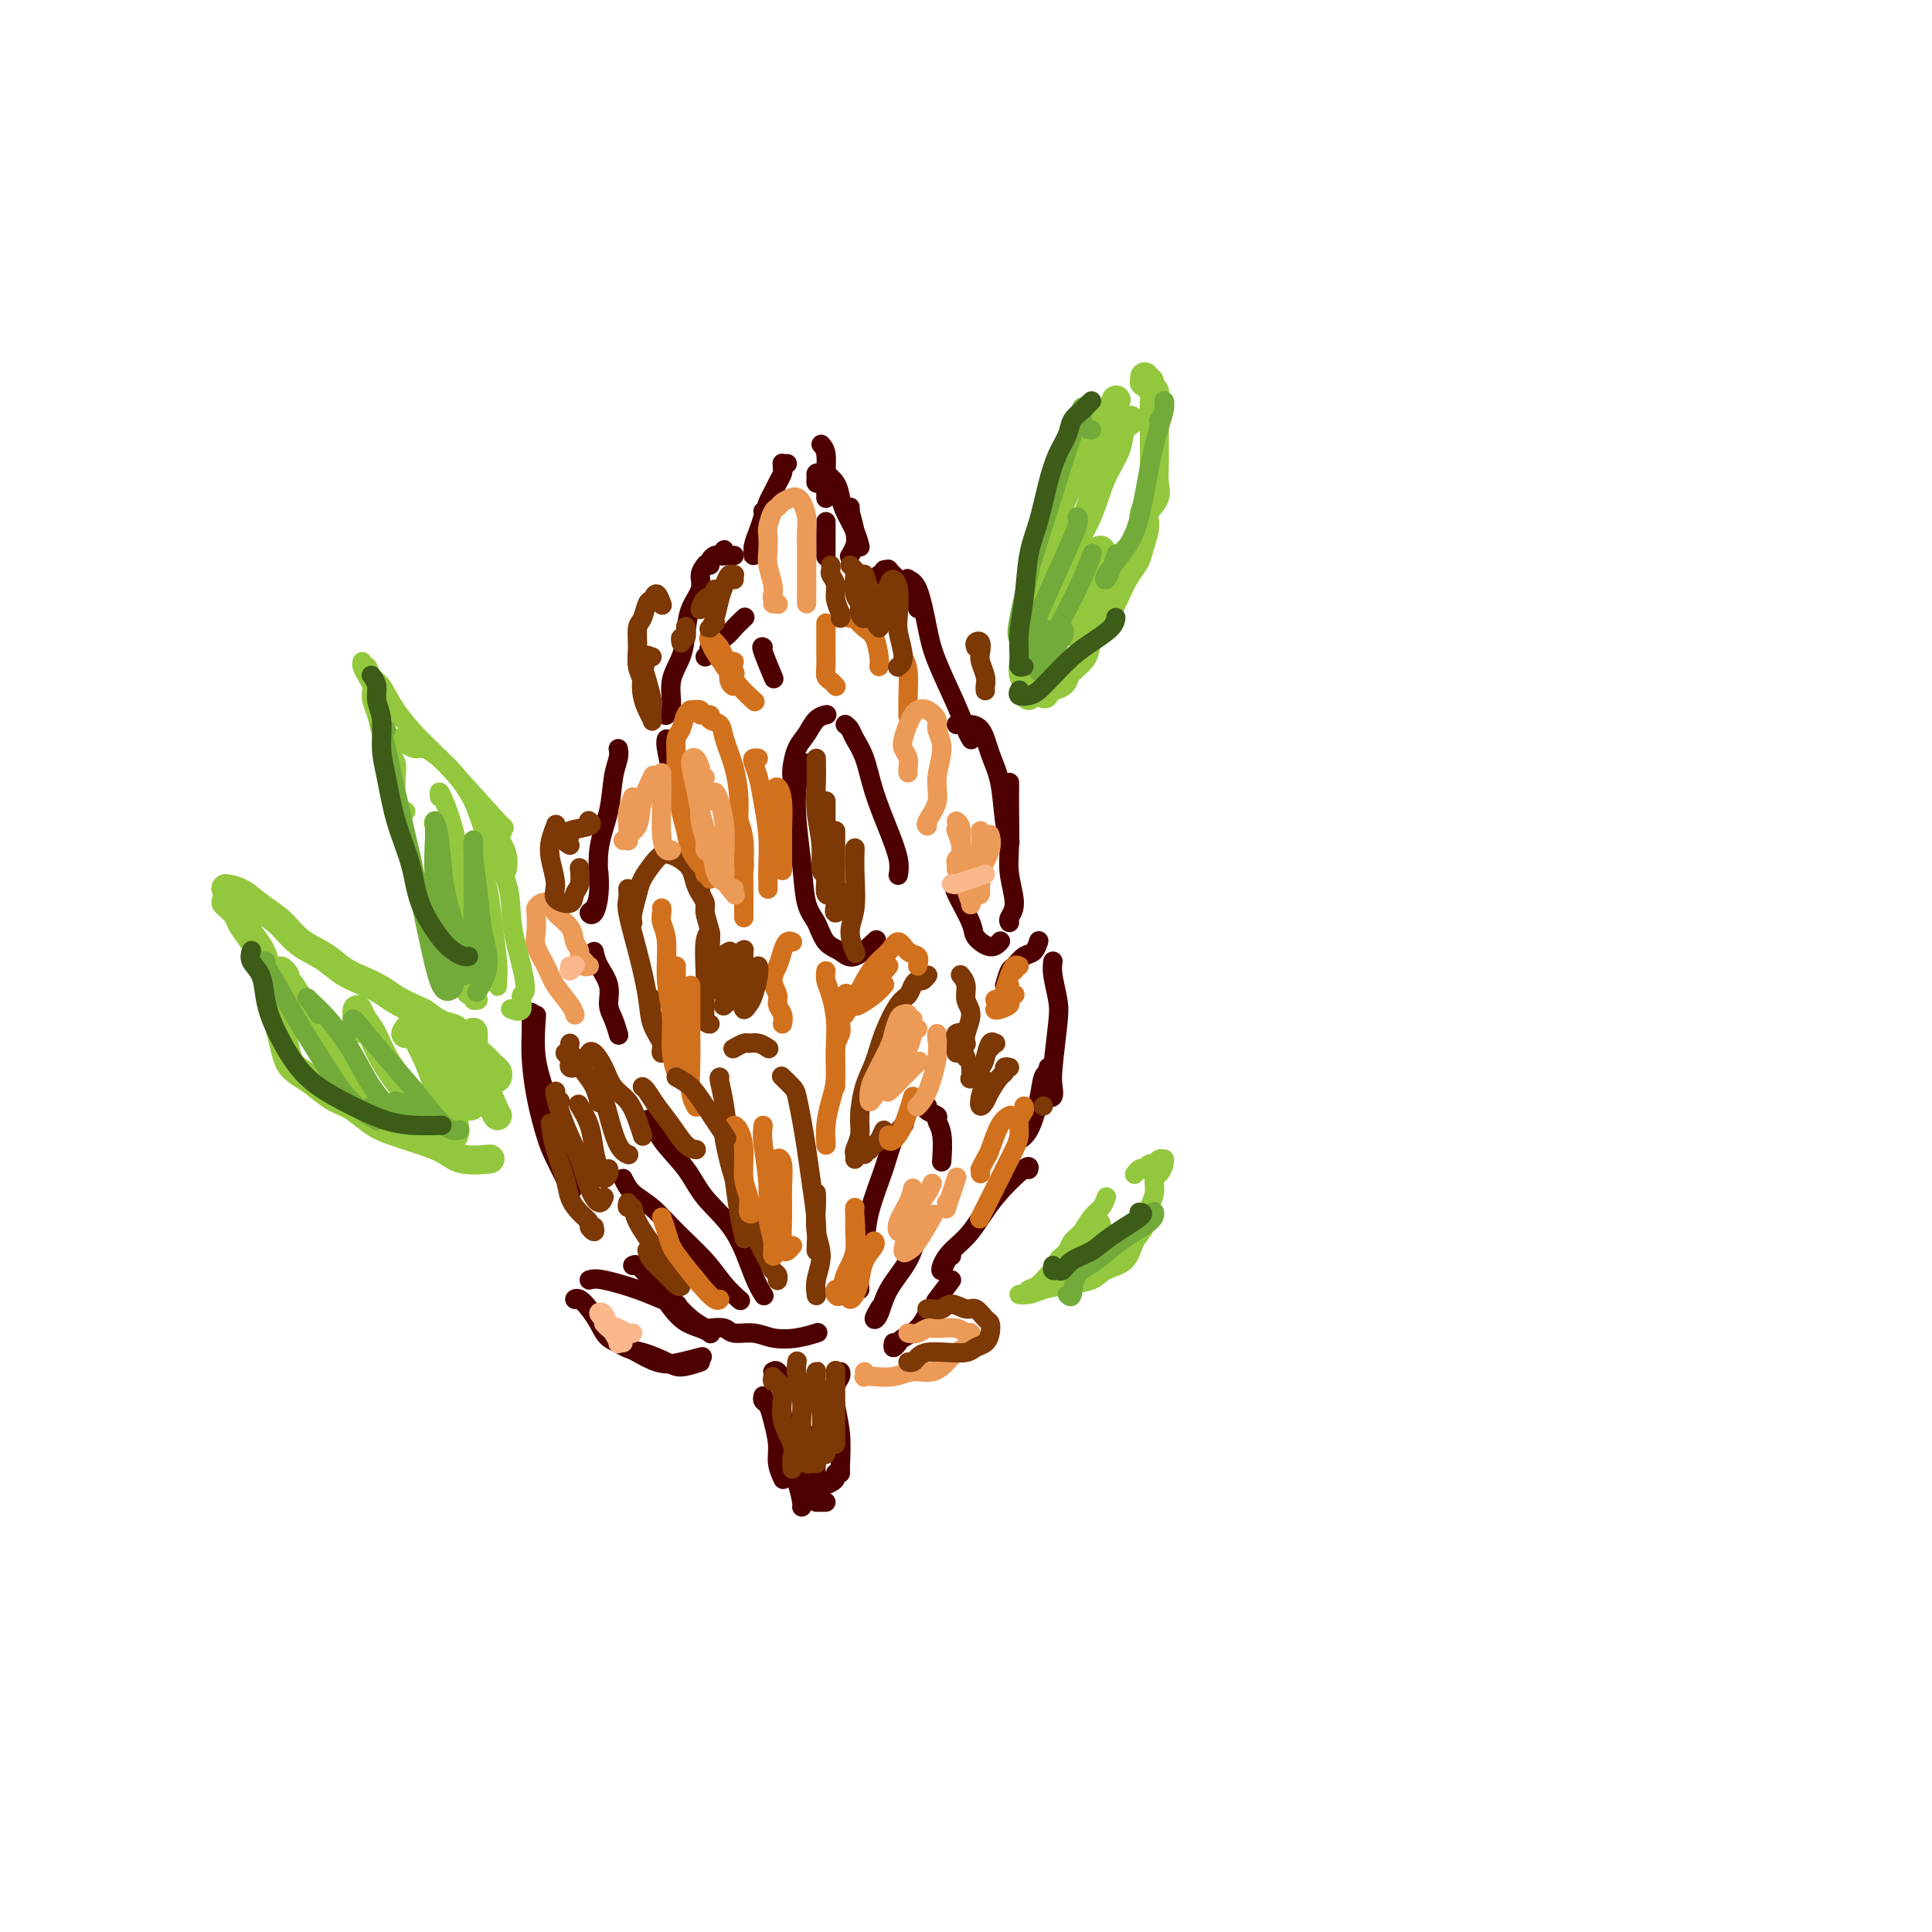 <svg viewBox='0 0 400 400' version='1.1' xmlns='http://www.w3.org/2000/svg' xmlns:xlink='http://www.w3.org/1999/xlink'><g fill='none' stroke='rgb(78,0,0)' stroke-width='4' stroke-linecap='round' stroke-linejoin='round'><path d='M163,96c-0.424,0.026 -0.849,0.051 -1,0c-0.151,-0.051 -0.029,-0.179 0,0c0.029,0.179 -0.034,0.666 0,1c0.034,0.334 0.164,0.515 0,1c-0.164,0.485 -0.621,1.273 -1,2c-0.379,0.727 -0.680,1.391 -1,2c-0.320,0.609 -0.660,1.162 -1,2c-0.340,0.838 -0.680,1.963 -1,3c-0.320,1.037 -0.622,1.988 -1,3c-0.378,1.012 -0.834,2.087 -1,3c-0.166,0.913 -0.042,1.665 0,2c0.042,0.335 0.001,0.252 0,0c-0.001,-0.252 0.038,-0.674 0,-1c-0.038,-0.326 -0.154,-0.557 0,-1c0.154,-0.443 0.577,-1.098 1,-2c0.423,-0.902 0.845,-2.051 1,-3c0.155,-0.949 0.044,-1.700 0,-2c-0.044,-0.300 -0.022,-0.150 0,0'/><path d='M170,92c0.423,0.467 0.845,0.935 1,2c0.155,1.065 0.041,2.729 0,4c-0.041,1.271 -0.011,2.150 0,3c0.011,0.850 0.003,1.671 0,2c-0.003,0.329 -0.002,0.164 0,0'/><path d='M171,108c0.000,1.351 0.000,2.702 0,4c0.000,1.298 0.000,2.542 0,3c-0.000,0.458 0.000,0.131 0,0c0.000,-0.131 0.000,-0.065 0,0'/><path d='M171,100c-0.308,-0.022 -0.616,-0.045 -1,0c-0.384,0.045 -0.845,0.156 -1,0c-0.155,-0.156 -0.005,-0.579 0,-1c0.005,-0.421 -0.136,-0.840 0,-1c0.136,-0.160 0.547,-0.062 1,0c0.453,0.062 0.946,0.088 1,0c0.054,-0.088 -0.333,-0.288 0,0c0.333,0.288 1.385,1.065 2,2c0.615,0.935 0.792,2.027 1,3c0.208,0.973 0.448,1.828 1,3c0.552,1.172 1.418,2.662 2,4c0.582,1.338 0.881,2.525 1,3c0.119,0.475 0.060,0.237 0,0'/><path d='M176,105c0.028,0.524 0.056,1.048 0,1c-0.056,-0.048 -0.197,-0.668 0,0c0.197,0.668 0.733,2.622 1,4c0.267,1.378 0.264,2.179 0,3c-0.264,0.821 -0.790,1.663 -1,2c-0.210,0.337 -0.105,0.168 0,0'/><path d='M152,115c-0.311,0.105 -0.622,0.210 -1,0c-0.378,-0.210 -0.822,-0.737 -1,-1c-0.178,-0.263 -0.090,-0.264 0,0c0.090,0.264 0.182,0.792 0,1c-0.182,0.208 -0.637,0.094 -1,0c-0.363,-0.094 -0.633,-0.169 -1,0c-0.367,0.169 -0.830,0.581 -1,1c-0.170,0.419 -0.046,0.843 0,1c0.046,0.157 0.013,0.045 0,0c-0.013,-0.045 -0.007,-0.022 0,0'/><path d='M146,117c0.128,-0.159 0.255,-0.319 0,0c-0.255,0.319 -0.893,1.116 -1,2c-0.107,0.884 0.317,1.855 0,3c-0.317,1.145 -1.376,2.463 -2,4c-0.624,1.537 -0.812,3.291 -1,5c-0.188,1.709 -0.376,3.372 -1,5c-0.624,1.628 -1.683,3.220 -2,5c-0.317,1.780 0.107,3.749 0,5c-0.107,1.251 -0.745,1.786 -1,2c-0.255,0.214 -0.128,0.107 0,0'/><path d='M146,136c0.502,-0.358 1.003,-0.716 1,-1c-0.003,-0.284 -0.512,-0.493 0,-1c0.512,-0.507 2.044,-1.311 3,-2c0.956,-0.689 1.334,-1.262 2,-2c0.666,-0.738 1.619,-1.639 2,-2c0.381,-0.361 0.191,-0.180 0,0'/><path d='M158,134c-0.226,-0.143 -0.452,-0.286 0,1c0.452,1.286 1.583,4.000 2,5c0.417,1.000 0.119,0.286 0,0c-0.119,-0.286 -0.060,-0.143 0,0'/><path d='M182,119c0.456,0.117 0.913,0.234 1,0c0.087,-0.234 -0.195,-0.818 0,-1c0.195,-0.182 0.869,0.039 1,0c0.131,-0.039 -0.280,-0.336 0,0c0.280,0.336 1.252,1.306 2,2c0.748,0.694 1.273,1.114 2,2c0.727,0.886 1.657,2.239 2,3c0.343,0.761 0.098,0.932 0,1c-0.098,0.068 -0.049,0.034 0,0'/><path d='M188,123c-0.013,-0.198 -0.025,-0.396 0,-1c0.025,-0.604 0.088,-1.615 0,-2c-0.088,-0.385 -0.325,-0.144 0,0c0.325,0.144 1.214,0.192 2,2c0.786,1.808 1.468,5.378 2,8c0.532,2.622 0.913,4.297 2,7c1.087,2.703 2.879,6.436 4,9c1.121,2.564 1.571,3.960 2,5c0.429,1.040 0.837,1.726 1,2c0.163,0.274 0.082,0.137 0,0'/><path d='M128,155c0.100,0.555 0.199,1.110 0,2c-0.199,0.890 -0.697,2.116 -1,4c-0.303,1.884 -0.411,4.427 -1,7c-0.589,2.573 -1.658,5.176 -2,8c-0.342,2.824 0.042,5.870 0,8c-0.042,2.130 -0.509,3.344 -1,4c-0.491,0.656 -1.007,0.753 -1,1c0.007,0.247 0.538,0.644 1,0c0.462,-0.644 0.855,-2.327 1,-4c0.145,-1.673 0.041,-3.335 0,-4c-0.041,-0.665 -0.021,-0.332 0,0'/><path d='M138,153c-0.113,0.310 -0.226,0.619 0,2c0.226,1.381 0.792,3.833 1,5c0.208,1.167 0.060,1.048 0,1c-0.060,-0.048 -0.030,-0.024 0,0'/><path d='M164,163c-0.000,0.429 -0.000,0.858 0,1c0.000,0.142 0.000,-0.003 0,0c-0.000,0.003 -0.001,0.154 0,0c0.001,-0.154 0.002,-0.614 0,-1c-0.002,-0.386 -0.009,-0.697 0,-1c0.009,-0.303 0.032,-0.599 0,-1c-0.032,-0.401 -0.120,-0.906 0,-2c0.120,-1.094 0.449,-2.777 1,-4c0.551,-1.223 1.323,-1.988 2,-3c0.677,-1.012 1.259,-2.273 2,-3c0.741,-0.727 1.640,-0.922 2,-1c0.360,-0.078 0.180,-0.039 0,0'/><path d='M175,150c0.359,0.275 0.718,0.550 1,1c0.282,0.450 0.486,1.075 1,2c0.514,0.925 1.339,2.150 2,4c0.661,1.850 1.158,4.324 2,7c0.842,2.676 2.030,5.552 3,8c0.970,2.448 1.723,4.467 2,6c0.277,1.533 0.079,2.581 0,3c-0.079,0.419 -0.040,0.210 0,0'/><path d='M167,158c-0.316,0.125 -0.633,0.249 -1,1c-0.367,0.751 -0.786,2.128 -1,4c-0.214,1.872 -0.224,4.238 0,7c0.224,2.762 0.682,5.919 1,9c0.318,3.081 0.495,6.086 1,8c0.505,1.914 1.337,2.736 2,4c0.663,1.264 1.155,2.968 2,4c0.845,1.032 2.041,1.390 3,2c0.959,0.610 1.681,1.472 3,1c1.319,-0.472 3.234,-2.278 4,-3c0.766,-0.722 0.383,-0.361 0,0'/><path d='M198,150c0.552,0.005 1.103,0.010 2,0c0.897,-0.010 2.139,-0.034 3,1c0.861,1.034 1.341,3.125 2,5c0.659,1.875 1.496,3.533 2,6c0.504,2.467 0.674,5.741 1,8c0.326,2.259 0.807,3.503 1,4c0.193,0.497 0.096,0.249 0,0'/><path d='M209,162c0.003,0.032 0.006,0.063 0,1c-0.006,0.937 -0.019,2.779 0,5c0.019,2.221 0.072,4.819 0,7c-0.072,2.181 -0.268,3.943 0,6c0.268,2.057 1.000,4.407 1,6c0.000,1.593 -0.731,2.429 -1,3c-0.269,0.571 -0.077,0.877 0,1c0.077,0.123 0.038,0.061 0,0'/><path d='M199,180c-0.334,1.204 -0.669,2.408 -1,3c-0.331,0.592 -0.659,0.572 0,2c0.659,1.428 2.307,4.305 3,6c0.693,1.695 0.433,2.207 1,3c0.567,0.793 1.960,1.867 3,2c1.040,0.133 1.726,-0.676 2,-1c0.274,-0.324 0.137,-0.162 0,0'/><path d='M110,210c-0.004,-0.351 -0.009,-0.702 0,0c0.009,0.702 0.031,2.456 0,4c-0.031,1.544 -0.116,2.877 0,5c0.116,2.123 0.435,5.036 1,8c0.565,2.964 1.378,5.980 2,8c0.622,2.020 1.052,3.044 2,5c0.948,1.956 2.414,4.845 3,6c0.586,1.155 0.293,0.578 0,0'/><path d='M118,244c0.170,-0.077 0.339,-0.155 0,-1c-0.339,-0.845 -1.187,-2.459 -2,-4c-0.813,-1.541 -1.591,-3.010 -2,-5c-0.409,-1.990 -0.450,-4.503 -1,-7c-0.550,-2.497 -1.610,-4.980 -2,-8c-0.390,-3.020 -0.112,-6.577 0,-8c0.112,-1.423 0.056,-0.711 0,0'/><path d='M123,197c0.190,0.918 0.380,1.837 1,3c0.620,1.163 1.669,2.571 2,4c0.331,1.429 -0.056,2.878 0,4c0.056,1.122 0.553,1.918 1,3c0.447,1.082 0.842,2.452 1,3c0.158,0.548 0.079,0.274 0,0'/><path d='M208,204c0.356,-1.212 0.712,-2.423 1,-3c0.288,-0.577 0.508,-0.519 1,-1c0.492,-0.481 1.256,-1.500 2,-2c0.744,-0.500 1.470,-0.481 2,-1c0.530,-0.519 0.866,-1.577 1,-2c0.134,-0.423 0.067,-0.212 0,0'/><path d='M218,199c-0.105,0.788 -0.211,1.576 0,3c0.211,1.424 0.737,3.485 1,5c0.263,1.515 0.263,2.484 0,5c-0.263,2.516 -0.788,6.579 -1,9c-0.212,2.421 -0.109,3.198 0,4c0.109,0.802 0.225,1.627 0,2c-0.225,0.373 -0.791,0.293 -1,0c-0.209,-0.293 -0.060,-0.798 0,-1c0.060,-0.202 0.030,-0.101 0,0'/><path d='M217,223c-0.025,-0.957 -0.051,-1.914 0,-2c0.051,-0.086 0.178,0.699 0,1c-0.178,0.301 -0.661,0.119 -1,1c-0.339,0.881 -0.534,2.824 -1,5c-0.466,2.176 -1.202,4.586 -2,6c-0.798,1.414 -1.656,1.833 -2,2c-0.344,0.167 -0.172,0.084 0,0'/><path d='M131,262c0.262,-0.142 0.524,-0.284 1,0c0.476,0.284 1.164,0.994 2,2c0.836,1.006 1.818,2.309 3,4c1.182,1.691 2.564,3.771 4,5c1.436,1.229 2.926,1.607 4,2c1.074,0.393 1.730,0.802 2,1c0.270,0.198 0.152,0.186 0,0c-0.152,-0.186 -0.339,-0.544 -1,-1c-0.661,-0.456 -1.796,-1.009 -3,-2c-1.204,-0.991 -2.478,-2.421 -4,-4c-1.522,-1.579 -3.292,-3.308 -4,-4c-0.708,-0.692 -0.354,-0.346 0,0'/><path d='M129,244c0.502,1.040 1.004,2.081 2,3c0.996,0.919 2.484,1.718 4,3c1.516,1.282 3.058,3.048 5,5c1.942,1.952 4.283,4.090 6,6c1.717,1.910 2.808,3.591 4,5c1.192,1.409 2.483,2.545 3,3c0.517,0.455 0.258,0.227 0,0'/><path d='M134,232c0.326,-0.309 0.653,-0.618 1,0c0.347,0.618 0.715,2.164 2,4c1.285,1.836 3.486,3.964 5,6c1.514,2.036 2.339,3.982 4,6c1.661,2.018 4.156,4.108 6,7c1.844,2.892 3.035,6.586 4,9c0.965,2.414 1.704,3.547 2,4c0.296,0.453 0.148,0.227 0,0'/><path d='M178,267c-0.104,-1.275 -0.208,-2.550 0,-4c0.208,-1.450 0.729,-3.075 1,-5c0.271,-1.925 0.294,-4.148 1,-7c0.706,-2.852 2.097,-6.331 3,-9c0.903,-2.669 1.320,-4.526 2,-6c0.680,-1.474 1.623,-2.564 2,-3c0.377,-0.436 0.189,-0.218 0,0'/><path d='M192,229c-0.235,0.326 -0.469,0.652 0,1c0.469,0.348 1.642,0.718 2,1c0.358,0.282 -0.100,0.478 0,1c0.100,0.522 0.758,1.371 1,3c0.242,1.629 0.069,4.037 0,5c-0.069,0.963 -0.035,0.482 0,0'/><path d='M190,255c-0.443,1.996 -0.885,3.991 -2,6c-1.115,2.009 -2.901,4.030 -4,6c-1.099,1.970 -1.511,3.889 -2,5c-0.489,1.111 -1.055,1.415 -1,1c0.055,-0.415 0.730,-1.547 1,-2c0.270,-0.453 0.135,-0.226 0,0'/><path d='M197,260c-0.319,0.185 -0.638,0.369 -1,1c-0.362,0.631 -0.767,1.708 -1,2c-0.233,0.292 -0.293,-0.200 0,-1c0.293,-0.800 0.940,-1.910 2,-3c1.060,-1.090 2.533,-2.162 4,-4c1.467,-1.838 2.929,-4.441 5,-7c2.071,-2.559 4.750,-5.074 6,-6c1.250,-0.926 1.071,-0.265 1,0c-0.071,0.265 -0.036,0.132 0,0'/><path d='M197,265c-1.250,1.667 -2.500,3.333 -3,4c-0.500,0.667 -0.250,0.333 0,0'/><path d='M147,275c1.139,-0.121 2.278,-0.242 3,0c0.722,0.242 1.028,0.846 2,1c0.972,0.154 2.611,-0.141 4,0c1.389,0.141 2.530,0.717 4,1c1.470,0.283 3.270,0.272 5,0c1.730,-0.272 3.389,-0.804 4,-1c0.611,-0.196 0.175,-0.056 0,0c-0.175,0.056 -0.087,0.028 0,0'/><path d='M158,289c-0.092,0.367 -0.183,0.734 0,1c0.183,0.266 0.641,0.433 1,1c0.359,0.567 0.618,1.536 1,3c0.382,1.464 0.886,3.423 1,5c0.114,1.577 -0.162,2.771 0,4c0.162,1.229 0.760,2.494 1,3c0.240,0.506 0.120,0.253 0,0'/><path d='M160,284c0.293,-0.197 0.585,-0.393 1,0c0.415,0.393 0.951,1.377 1,3c0.049,1.623 -0.389,3.885 0,6c0.389,2.115 1.607,4.083 2,6c0.393,1.917 -0.038,3.782 0,5c0.038,1.218 0.546,1.791 1,3c0.454,1.209 0.853,3.056 1,4c0.147,0.944 0.042,0.984 0,1c-0.042,0.016 -0.021,0.008 0,0'/><path d='M169,311c0.311,0.000 0.622,0.000 1,0c0.378,0.000 0.822,0.000 1,0c0.178,0.000 0.089,0.000 0,0'/><path d='M170,307c-0.423,-0.669 -0.846,-1.337 -1,-2c-0.154,-0.663 -0.039,-1.320 0,-2c0.039,-0.680 0.000,-1.384 0,-2c-0.000,-0.616 0.037,-1.146 0,-2c-0.037,-0.854 -0.150,-2.033 0,-2c0.150,0.033 0.562,1.278 1,2c0.438,0.722 0.902,0.922 1,1c0.098,0.078 -0.170,0.035 0,0c0.170,-0.035 0.777,-0.061 1,-1c0.223,-0.939 0.060,-2.791 0,-4c-0.060,-1.209 -0.017,-1.774 0,-2c0.017,-0.226 0.009,-0.113 0,0'/><path d='M120,269c-0.489,0.042 -0.977,0.084 -1,0c-0.023,-0.084 0.421,-0.295 1,0c0.579,0.295 1.294,1.095 2,2c0.706,0.905 1.401,1.914 2,3c0.599,1.086 1.100,2.249 2,3c0.900,0.751 2.200,1.091 4,2c1.800,0.909 4.101,2.388 6,3c1.899,0.612 3.396,0.357 5,0c1.604,-0.357 3.315,-0.816 4,-1c0.685,-0.184 0.342,-0.092 0,0'/><path d='M145,282c-1.471,0.481 -2.941,0.962 -4,1c-1.059,0.038 -1.706,-0.365 -3,-1c-1.294,-0.635 -3.233,-1.500 -5,-2c-1.767,-0.500 -3.360,-0.635 -5,-2c-1.640,-1.365 -3.326,-3.962 -4,-5c-0.674,-1.038 -0.337,-0.519 0,0'/><path d='M122,265c0.603,-0.174 1.206,-0.348 3,0c1.794,0.348 4.780,1.217 7,2c2.220,0.783 3.675,1.480 5,2c1.325,0.520 2.522,0.863 3,1c0.478,0.137 0.239,0.069 0,0'/><path d='M185,278c-0.103,0.515 -0.206,1.031 0,1c0.206,-0.031 0.721,-0.608 1,-1c0.279,-0.392 0.322,-0.600 1,-1c0.678,-0.400 1.990,-0.992 3,-2c1.010,-1.008 1.717,-2.431 2,-3c0.283,-0.569 0.141,-0.285 0,0'/></g>
<g fill='none' stroke='rgb(124,56,5)' stroke-width='4' stroke-linecap='round' stroke-linejoin='round'><path d='M123,254c0.125,0.517 0.251,1.034 0,1c-0.251,-0.034 -0.878,-0.618 -1,-1c-0.122,-0.382 0.262,-0.561 0,-1c-0.262,-0.439 -1.170,-1.138 -2,-2c-0.830,-0.862 -1.581,-1.889 -2,-3c-0.419,-1.111 -0.504,-2.308 -1,-4c-0.496,-1.692 -1.403,-3.879 -2,-6c-0.597,-2.121 -0.885,-4.178 -1,-5c-0.115,-0.822 -0.058,-0.411 0,0'/><path d='M118,216c-0.105,0.647 -0.211,1.295 0,2c0.211,0.705 0.737,1.468 1,2c0.263,0.532 0.262,0.832 0,1c-0.262,0.168 -0.784,0.203 -1,0c-0.216,-0.203 -0.125,-0.643 0,-1c0.125,-0.357 0.284,-0.630 0,-1c-0.284,-0.370 -1.013,-0.836 -1,-1c0.013,-0.164 0.766,-0.025 1,0c0.234,0.025 -0.053,-0.063 0,0c0.053,0.063 0.445,0.276 1,1c0.555,0.724 1.272,1.957 2,3c0.728,1.043 1.465,1.896 2,3c0.535,1.104 0.867,2.458 1,3c0.133,0.542 0.066,0.271 0,0'/><path d='M122,219c-0.063,-0.359 -0.127,-0.719 0,-1c0.127,-0.281 0.443,-0.484 1,0c0.557,0.484 1.354,1.654 2,3c0.646,1.346 1.140,2.869 2,4c0.860,1.131 2.086,1.870 3,3c0.914,1.130 1.515,2.650 2,4c0.485,1.350 0.853,2.528 1,3c0.147,0.472 0.074,0.236 0,0'/><path d='M161,265c-0.026,0.093 -0.052,0.186 0,0c0.052,-0.186 0.181,-0.652 0,-1c-0.181,-0.348 -0.671,-0.577 -1,-1c-0.329,-0.423 -0.498,-1.039 -1,-2c-0.502,-0.961 -1.336,-2.268 -2,-4c-0.664,-1.732 -1.159,-3.890 -2,-6c-0.841,-2.110 -2.030,-4.174 -3,-7c-0.970,-2.826 -1.723,-6.415 -2,-8c-0.277,-1.585 -0.079,-1.167 0,-1c0.079,0.167 0.040,0.084 0,0'/><path d='M152,217c-0.208,0.115 -0.416,0.231 0,0c0.416,-0.231 1.457,-0.808 2,-1c0.543,-0.192 0.589,0.000 1,0c0.411,0.000 1.188,-0.192 2,0c0.812,0.192 1.661,0.769 2,1c0.339,0.231 0.170,0.115 0,0'/><path d='M162,223c0.054,0.053 0.109,0.105 0,0c-0.109,-0.105 -0.380,-0.368 0,0c0.380,0.368 1.411,1.368 2,2c0.589,0.632 0.736,0.895 1,2c0.264,1.105 0.645,3.053 1,5c0.355,1.947 0.684,3.895 1,6c0.316,2.105 0.621,4.368 1,7c0.379,2.632 0.834,5.633 1,8c0.166,2.367 0.045,4.099 0,5c-0.045,0.901 -0.013,0.972 0,1c0.013,0.028 0.006,0.014 0,0'/><path d='M169,248c-0.010,-0.642 -0.021,-1.284 0,-1c0.021,0.284 0.072,1.495 0,3c-0.072,1.505 -0.268,3.304 0,5c0.268,1.696 1.000,3.288 1,5c-0.000,1.712 -0.732,3.544 -1,5c-0.268,1.456 -0.072,2.534 0,3c0.072,0.466 0.019,0.318 0,0c-0.019,-0.318 -0.006,-0.805 0,-1c0.006,-0.195 0.003,-0.097 0,0'/><path d='M149,223c-0.089,0.055 -0.179,0.109 0,1c0.179,0.891 0.626,2.618 1,5c0.374,2.382 0.675,5.420 1,8c0.325,2.580 0.675,4.702 1,7c0.325,2.298 0.626,4.773 1,7c0.374,2.227 0.821,4.208 1,5c0.179,0.792 0.089,0.396 0,0'/><path d='M130,249c-0.110,0.472 -0.220,0.944 0,1c0.220,0.056 0.771,-0.303 1,0c0.229,0.303 0.136,1.270 1,3c0.864,1.730 2.686,4.224 4,6c1.314,1.776 2.121,2.834 3,4c0.879,1.166 1.829,2.438 2,3c0.171,0.562 -0.438,0.413 -1,0c-0.562,-0.413 -1.079,-1.090 -2,-2c-0.921,-0.910 -2.248,-2.053 -3,-3c-0.752,-0.947 -0.929,-1.699 -1,-2c-0.071,-0.301 -0.035,-0.150 0,0'/><path d='M169,157c-0.009,0.105 -0.017,0.210 0,1c0.017,0.790 0.061,2.264 0,4c-0.061,1.736 -0.226,3.733 0,6c0.226,2.267 0.844,4.804 1,7c0.156,2.196 -0.150,4.053 0,5c0.150,0.947 0.757,0.985 1,1c0.243,0.015 0.121,0.008 0,0'/><path d='M171,166c0.000,-0.147 0.000,-0.294 0,0c-0.000,0.294 -0.001,1.028 0,2c0.001,0.972 0.004,2.181 0,4c-0.004,1.819 -0.015,4.249 0,6c0.015,1.751 0.057,2.823 0,4c-0.057,1.177 -0.211,2.460 0,3c0.211,0.540 0.788,0.338 1,0c0.212,-0.338 0.061,-0.811 0,-1c-0.061,-0.189 -0.030,-0.095 0,0'/><path d='M173,172c-0.001,0.517 -0.002,1.033 0,2c0.002,0.967 0.008,2.383 0,4c-0.008,1.617 -0.030,3.435 0,5c0.030,1.565 0.113,2.878 0,4c-0.113,1.122 -0.422,2.053 0,2c0.422,-0.053 1.575,-1.091 2,-2c0.425,-0.909 0.121,-1.688 0,-2c-0.121,-0.312 -0.061,-0.156 0,0'/><path d='M177,176c0.010,-0.386 0.021,-0.772 0,0c-0.021,0.772 -0.072,2.701 0,5c0.072,2.299 0.267,4.967 0,7c-0.267,2.033 -0.995,3.432 -1,5c-0.005,1.568 0.713,3.305 1,4c0.287,0.695 0.144,0.347 0,0'/><path d='M183,234c-0.342,0.762 -0.684,1.524 -1,2c-0.316,0.476 -0.607,0.667 -1,1c-0.393,0.333 -0.890,0.807 -1,1c-0.110,0.193 0.166,0.103 0,0c-0.166,-0.103 -0.776,-0.220 -1,0c-0.224,0.220 -0.064,0.777 0,1c0.064,0.223 0.032,0.111 0,0'/><path d='M177,240c0.032,-0.379 0.063,-0.758 0,-1c-0.063,-0.242 -0.221,-0.349 0,-1c0.221,-0.651 0.821,-1.848 1,-3c0.179,-1.152 -0.062,-2.259 0,-4c0.062,-1.741 0.426,-4.115 1,-6c0.574,-1.885 1.358,-3.282 2,-5c0.642,-1.718 1.142,-3.757 2,-6c0.858,-2.243 2.075,-4.691 3,-6c0.925,-1.309 1.558,-1.479 2,-2c0.442,-0.521 0.693,-1.394 1,-2c0.307,-0.606 0.671,-0.947 1,-1c0.329,-0.053 0.624,0.182 1,0c0.376,-0.182 0.832,-0.780 1,-1c0.168,-0.220 0.048,-0.063 0,0c-0.048,0.063 -0.024,0.031 0,0'/><path d='M199,202c-0.124,-0.152 -0.247,-0.305 0,0c0.247,0.305 0.865,1.066 1,2c0.135,0.934 -0.212,2.040 0,3c0.212,0.960 0.985,1.773 1,3c0.015,1.227 -0.727,2.869 -1,4c-0.273,1.131 -0.078,1.752 0,2c0.078,0.248 0.039,0.124 0,0'/><path d='M130,184c0.045,0.686 0.091,1.372 0,2c-0.091,0.628 -0.318,1.197 0,3c0.318,1.803 1.182,4.841 2,8c0.818,3.159 1.592,6.438 2,9c0.408,2.562 0.451,4.405 1,6c0.549,1.595 1.604,2.941 2,4c0.396,1.059 0.134,1.832 0,2c-0.134,0.168 -0.141,-0.267 0,-1c0.141,-0.733 0.430,-1.763 0,-3c-0.430,-1.237 -1.577,-2.679 -2,-4c-0.423,-1.321 -0.121,-2.520 0,-3c0.121,-0.480 0.060,-0.240 0,0'/><path d='M131,191c-0.096,-0.463 -0.191,-0.926 0,-2c0.191,-1.074 0.670,-2.758 1,-4c0.330,-1.242 0.511,-2.043 1,-3c0.489,-0.957 1.287,-2.069 2,-3c0.713,-0.931 1.343,-1.680 2,-2c0.657,-0.320 1.343,-0.210 2,0c0.657,0.210 1.286,0.522 2,1c0.714,0.478 1.512,1.123 2,2c0.488,0.877 0.667,1.988 1,3c0.333,1.012 0.820,1.926 1,2c0.180,0.074 0.051,-0.693 0,-1c-0.051,-0.307 -0.026,-0.153 0,0'/><path d='M145,184c-0.121,0.230 -0.243,0.460 0,1c0.243,0.540 0.850,1.391 1,2c0.150,0.609 -0.156,0.977 0,2c0.156,1.023 0.774,2.703 1,4c0.226,1.297 0.061,2.211 0,4c-0.061,1.789 -0.016,4.451 0,6c0.016,1.549 0.004,1.984 0,2c-0.004,0.016 -0.001,-0.387 0,-1c0.001,-0.613 0.000,-1.434 0,-2c-0.000,-0.566 -0.000,-0.876 0,-1c0.000,-0.124 0.000,-0.062 0,0'/><path d='M147,194c0.113,-0.497 0.225,-0.995 0,-1c-0.225,-0.005 -0.789,0.482 -1,2c-0.211,1.518 -0.070,4.067 0,6c0.070,1.933 0.070,3.250 0,5c-0.070,1.750 -0.211,3.933 0,5c0.211,1.067 0.775,1.019 1,1c0.225,-0.019 0.113,-0.010 0,0'/></g>
<g fill='none' stroke='rgb(210,113,29)' stroke-width='4' stroke-linecap='round' stroke-linejoin='round'><path d='M137,188c0.033,0.264 0.065,0.529 0,1c-0.065,0.471 -0.228,1.149 0,2c0.228,0.851 0.849,1.874 1,4c0.151,2.126 -0.166,5.356 0,8c0.166,2.644 0.815,4.701 1,7c0.185,2.299 -0.094,4.840 0,7c0.094,2.160 0.561,3.940 1,5c0.439,1.060 0.849,1.401 1,1c0.151,-0.401 0.043,-1.543 0,-2c-0.043,-0.457 -0.022,-0.228 0,0'/><path d='M140,203c0.000,-1.204 0.000,-2.408 0,-3c-0.000,-0.592 -0.001,-0.571 0,0c0.001,0.571 0.004,1.691 0,3c-0.004,1.309 -0.016,2.806 0,5c0.016,2.194 0.061,5.085 0,7c-0.061,1.915 -0.226,2.853 0,4c0.226,1.147 0.844,2.503 1,2c0.156,-0.503 -0.150,-2.866 0,-4c0.150,-1.134 0.757,-1.038 1,-1c0.243,0.038 0.121,0.019 0,0'/><path d='M143,204c-0.001,0.228 -0.001,0.455 0,1c0.001,0.545 0.004,1.407 0,3c-0.004,1.593 -0.015,3.916 0,6c0.015,2.084 0.056,3.930 0,6c-0.056,2.070 -0.207,4.365 0,6c0.207,1.635 0.774,2.610 1,3c0.226,0.390 0.113,0.195 0,0'/><path d='M152,233c0.301,0.126 0.601,0.251 1,1c0.399,0.749 0.895,2.121 1,4c0.105,1.879 -0.182,4.265 0,6c0.182,1.735 0.833,2.818 1,4c0.167,1.182 -0.151,2.461 0,3c0.151,0.539 0.771,0.337 1,0c0.229,-0.337 0.065,-0.811 0,-1c-0.065,-0.189 -0.033,-0.095 0,0'/><path d='M158,233c-0.122,0.963 -0.244,1.926 0,4c0.244,2.074 0.854,5.257 1,8c0.146,2.743 -0.171,5.044 0,7c0.171,1.956 0.830,3.568 1,5c0.170,1.432 -0.151,2.685 0,3c0.151,0.315 0.772,-0.307 1,-2c0.228,-1.693 0.061,-4.456 0,-6c-0.061,-1.544 -0.018,-1.870 0,-2c0.018,-0.130 0.009,-0.065 0,0'/><path d='M161,243c-0.114,-1.266 -0.227,-2.532 0,-3c0.227,-0.468 0.796,-0.139 1,1c0.204,1.139 0.044,3.086 0,5c-0.044,1.914 0.027,3.795 0,6c-0.027,2.205 -0.152,4.735 0,6c0.152,1.265 0.579,1.264 1,1c0.421,-0.264 0.834,-0.790 1,-1c0.166,-0.210 0.083,-0.105 0,0'/><path d='M189,227c-0.649,2.204 -1.298,4.408 -2,6c-0.702,1.592 -1.456,2.571 -2,3c-0.544,0.429 -0.877,0.308 -1,0c-0.123,-0.308 -0.035,-0.802 0,-1c0.035,-0.198 0.018,-0.099 0,0'/><path d='M162,212c0.123,-0.660 0.246,-1.320 0,-2c-0.246,-0.680 -0.862,-1.379 -1,-2c-0.138,-0.621 0.200,-1.165 0,-2c-0.200,-0.835 -0.940,-1.961 -1,-3c-0.060,-1.039 0.558,-1.991 1,-3c0.442,-1.009 0.707,-2.074 1,-3c0.293,-0.926 0.615,-1.712 1,-2c0.385,-0.288 0.835,-0.078 1,0c0.165,0.078 0.047,0.022 0,0c-0.047,-0.022 -0.024,-0.011 0,0'/><path d='M171,201c-0.083,0.628 -0.166,1.256 0,2c0.166,0.744 0.580,1.604 1,3c0.420,1.396 0.845,3.328 1,5c0.155,1.672 0.042,3.085 0,5c-0.042,1.915 -0.011,4.331 0,6c0.011,1.669 0.003,2.592 0,3c-0.003,0.408 -0.001,0.302 0,0c0.001,-0.302 0.000,-0.801 0,-1c-0.000,-0.199 -0.000,-0.100 0,0'/><path d='M174,212c0.119,0.655 0.238,1.311 0,2c-0.238,0.689 -0.834,1.412 -1,3c-0.166,1.588 0.099,4.040 0,6c-0.099,1.960 -0.563,3.429 -1,5c-0.438,1.571 -0.849,3.246 -1,5c-0.151,1.754 -0.041,3.588 0,4c0.041,0.412 0.012,-0.596 0,-1c-0.012,-0.404 -0.006,-0.202 0,0'/><path d='M147,182c0.117,-0.449 0.235,-0.899 0,-1c-0.235,-0.101 -0.822,0.146 -1,0c-0.178,-0.146 0.055,-0.685 0,-1c-0.055,-0.315 -0.397,-0.405 -1,-1c-0.603,-0.595 -1.468,-1.694 -2,-3c-0.532,-1.306 -0.732,-2.819 -1,-4c-0.268,-1.181 -0.605,-2.030 -1,-4c-0.395,-1.970 -0.849,-5.060 -1,-7c-0.151,-1.940 0.002,-2.730 0,-4c-0.002,-1.270 -0.161,-3.019 0,-4c0.161,-0.981 0.640,-1.192 1,-2c0.360,-0.808 0.602,-2.212 1,-3c0.398,-0.788 0.952,-0.958 1,-1c0.048,-0.042 -0.409,0.045 0,0c0.409,-0.045 1.686,-0.220 2,0c0.314,0.220 -0.334,0.836 0,1c0.334,0.164 1.651,-0.125 2,0c0.349,0.125 -0.270,0.664 0,1c0.270,0.336 1.430,0.467 2,1c0.570,0.533 0.549,1.466 1,3c0.451,1.534 1.375,3.669 2,6c0.625,2.331 0.952,4.857 1,7c0.048,2.143 -0.183,3.901 0,6c0.183,2.099 0.781,4.538 1,6c0.219,1.462 0.059,1.949 0,2c-0.059,0.051 -0.016,-0.332 0,-1c0.016,-0.668 0.005,-1.619 0,-2c-0.005,-0.381 -0.002,-0.190 0,0'/><path d='M153,170c-0.113,-0.296 -0.226,-0.592 0,0c0.226,0.592 0.793,2.072 1,4c0.207,1.928 0.056,4.303 0,6c-0.056,1.697 -0.015,2.717 0,4c0.015,1.283 0.004,2.828 0,4c-0.004,1.172 -0.001,1.969 0,2c0.001,0.031 0.000,-0.706 0,-1c-0.000,-0.294 -0.000,-0.147 0,0'/><path d='M173,142c0.083,0.095 0.166,0.191 0,0c-0.166,-0.191 -0.580,-0.668 -1,-1c-0.420,-0.332 -0.845,-0.520 -1,-1c-0.155,-0.480 -0.042,-1.253 0,-2c0.042,-0.747 0.011,-1.468 0,-2c-0.011,-0.532 -0.003,-0.875 0,-2c0.003,-1.125 0.001,-3.034 0,-4c-0.001,-0.966 -0.000,-0.990 0,-1c0.000,-0.010 0.000,-0.005 0,0'/><path d='M176,128c0.469,0.052 0.939,0.104 1,0c0.061,-0.104 -0.285,-0.364 0,0c0.285,0.364 1.201,1.352 2,2c0.799,0.648 1.482,0.957 2,2c0.518,1.043 0.870,2.819 1,4c0.130,1.181 0.037,1.766 0,2c-0.037,0.234 -0.019,0.117 0,0'/><path d='M187,136c0.423,0.821 0.845,1.643 1,3c0.155,1.357 0.042,3.250 0,5c-0.042,1.750 -0.012,3.357 0,4c0.012,0.643 0.006,0.321 0,0'/><path d='M203,243c0.025,-0.477 0.051,-0.954 0,-1c-0.051,-0.046 -0.178,0.338 0,0c0.178,-0.338 0.661,-1.397 1,-2c0.339,-0.603 0.534,-0.749 1,-2c0.466,-1.251 1.202,-3.606 2,-5c0.798,-1.394 1.656,-1.827 2,-2c0.344,-0.173 0.172,-0.087 0,0'/><path d='M212,229c0.118,0.269 0.237,0.537 0,1c-0.237,0.463 -0.829,1.120 -1,2c-0.171,0.880 0.080,1.984 0,3c-0.080,1.016 -0.491,1.943 -1,3c-0.509,1.057 -1.116,2.242 -2,4c-0.884,1.758 -2.046,4.089 -3,6c-0.954,1.911 -1.701,3.403 -2,4c-0.299,0.597 -0.149,0.298 0,0'/></g>
<g fill='none' stroke='rgb(236,154,87)' stroke-width='4' stroke-linecap='round' stroke-linejoin='round'><path d='M146,161c-0.422,-0.012 -0.845,-0.023 -1,0c-0.155,0.023 -0.043,0.081 0,0c0.043,-0.081 0.015,-0.299 0,0c-0.015,0.299 -0.019,1.117 0,2c0.019,0.883 0.061,1.832 0,3c-0.061,1.168 -0.227,2.554 0,4c0.227,1.446 0.845,2.951 1,4c0.155,1.049 -0.155,1.640 0,2c0.155,0.360 0.773,0.488 1,0c0.227,-0.488 0.061,-1.593 0,-2c-0.061,-0.407 -0.017,-0.116 0,0c0.017,0.116 0.009,0.058 0,0'/><path d='M145,159c-0.283,-0.835 -0.567,-1.670 -1,-2c-0.433,-0.330 -1.017,-0.156 -1,1c0.017,1.156 0.634,3.294 1,5c0.366,1.706 0.480,2.982 1,5c0.520,2.018 1.446,4.779 2,7c0.554,2.221 0.737,3.902 1,5c0.263,1.098 0.606,1.615 1,2c0.394,0.385 0.837,0.639 1,0c0.163,-0.639 0.044,-2.172 0,-3c-0.044,-0.828 -0.013,-0.951 0,-1c0.013,-0.049 0.006,-0.025 0,0'/><path d='M148,166c-0.084,-0.960 -0.168,-1.919 0,-2c0.168,-0.081 0.588,0.718 1,2c0.412,1.282 0.814,3.048 1,5c0.186,1.952 0.155,4.088 0,6c-0.155,1.912 -0.434,3.598 0,5c0.434,1.402 1.580,2.520 2,3c0.420,0.480 0.113,0.321 0,0c-0.113,-0.321 -0.032,-0.806 0,-1c0.032,-0.194 0.016,-0.097 0,0'/><path d='M130,174c-0.534,0.004 -1.069,0.008 -1,0c0.069,-0.008 0.740,-0.027 1,0c0.260,0.027 0.108,0.102 0,0c-0.108,-0.102 -0.173,-0.381 0,-1c0.173,-0.619 0.582,-1.578 1,-3c0.418,-1.422 0.843,-3.306 1,-4c0.157,-0.694 0.045,-0.198 0,0c-0.045,0.198 -0.022,0.099 0,0'/><path d='M131,165c-0.419,1.025 -0.837,2.050 -1,3c-0.163,0.950 -0.070,1.824 0,3c0.070,1.176 0.117,2.654 0,3c-0.117,0.346 -0.399,-0.440 0,-1c0.399,-0.560 1.478,-0.892 2,-2c0.522,-1.108 0.487,-2.991 1,-5c0.513,-2.009 1.575,-4.146 2,-5c0.425,-0.854 0.212,-0.427 0,0'/><path d='M137,160c-0.006,0.044 -0.012,0.089 0,1c0.012,0.911 0.042,2.689 0,5c-0.042,2.311 -0.156,5.156 0,7c0.156,1.844 0.580,2.689 1,3c0.420,0.311 0.834,0.089 1,0c0.166,-0.089 0.083,-0.044 0,0'/><path d='M189,211c-0.447,0.111 -0.894,0.221 -1,0c-0.106,-0.221 0.128,-0.775 0,-1c-0.128,-0.225 -0.619,-0.121 -1,0c-0.381,0.121 -0.652,0.258 -1,1c-0.348,0.742 -0.773,2.087 -1,3c-0.227,0.913 -0.255,1.393 -1,3c-0.745,1.607 -2.206,4.343 -3,6c-0.794,1.657 -0.920,2.237 -1,3c-0.080,0.763 -0.114,1.710 0,2c0.114,0.290 0.377,-0.076 1,-1c0.623,-0.924 1.607,-2.407 2,-3c0.393,-0.593 0.197,-0.297 0,0'/><path d='M190,213c-0.394,0.214 -0.787,0.427 -1,1c-0.213,0.573 -0.245,1.504 -1,3c-0.755,1.496 -2.233,3.556 -3,5c-0.767,1.444 -0.821,2.271 -1,3c-0.179,0.729 -0.481,1.360 0,1c0.481,-0.360 1.745,-1.712 3,-3c1.255,-1.288 2.501,-2.511 3,-3c0.499,-0.489 0.249,-0.245 0,0'/><path d='M194,214c-0.045,0.158 -0.089,0.316 0,1c0.089,0.684 0.313,1.895 0,4c-0.313,2.105 -1.161,5.105 -2,7c-0.839,1.895 -1.668,2.684 -2,3c-0.332,0.316 -0.166,0.158 0,0'/><path d='M189,246c-0.201,0.876 -0.401,1.752 -1,3c-0.599,1.248 -1.596,2.866 -2,4c-0.404,1.134 -0.213,1.782 0,2c0.213,0.218 0.449,0.007 1,-1c0.551,-1.007 1.418,-2.810 2,-4c0.582,-1.190 0.881,-1.769 1,-2c0.119,-0.231 0.060,-0.116 0,0'/><path d='M193,245c-0.247,0.625 -0.494,1.250 -1,2c-0.506,0.750 -1.269,1.624 -2,3c-0.731,1.376 -1.428,3.254 -2,5c-0.572,1.746 -1.018,3.360 -1,4c0.018,0.640 0.500,0.306 1,0c0.500,-0.306 1.019,-0.582 2,-2c0.981,-1.418 2.423,-3.976 3,-5c0.577,-1.024 0.288,-0.512 0,0'/><path d='M198,244c0.083,-0.251 0.166,-0.502 0,0c-0.166,0.502 -0.580,1.756 -1,3c-0.420,1.244 -0.844,2.478 -1,3c-0.156,0.522 -0.042,0.333 0,0c0.042,-0.333 0.012,-0.809 0,-1c-0.012,-0.191 -0.006,-0.095 0,0'/><path d='M198,180c0.028,-0.330 0.056,-0.660 0,-1c-0.056,-0.340 -0.197,-0.690 0,-1c0.197,-0.310 0.732,-0.580 1,-1c0.268,-0.420 0.268,-0.989 0,-2c-0.268,-1.011 -0.803,-2.465 -1,-3c-0.197,-0.535 -0.056,-0.153 0,0c0.056,0.153 0.028,0.076 0,0'/><path d='M198,170c0.444,0.324 0.889,0.649 1,2c0.111,1.351 -0.111,3.730 0,6c0.111,2.270 0.555,4.433 1,6c0.445,1.567 0.890,2.539 1,3c0.110,0.461 -0.115,0.412 0,0c0.115,-0.412 0.569,-1.188 1,-2c0.431,-0.812 0.837,-1.661 1,-2c0.163,-0.339 0.081,-0.170 0,0'/><path d='M203,172c0.116,0.817 0.231,1.633 0,3c-0.231,1.367 -0.810,3.284 -1,5c-0.190,1.716 0.009,3.232 0,4c-0.009,0.768 -0.227,0.787 0,1c0.227,0.213 0.898,0.621 1,0c0.102,-0.621 -0.364,-2.269 0,-4c0.364,-1.731 1.560,-3.543 2,-5c0.440,-1.457 0.126,-2.559 0,-3c-0.126,-0.441 -0.063,-0.220 0,0'/><path d='M160,125c0.417,0.000 0.833,0.000 1,0c0.167,0.000 0.083,0.000 0,0'/><path d='M161,125c0.111,0.092 0.222,0.184 0,0c-0.222,-0.184 -0.778,-0.642 -1,-1c-0.222,-0.358 -0.112,-0.614 0,-1c0.112,-0.386 0.225,-0.903 0,-2c-0.225,-1.097 -0.790,-2.774 -1,-4c-0.210,-1.226 -0.067,-2.002 0,-3c0.067,-0.998 0.058,-2.218 0,-3c-0.058,-0.782 -0.167,-1.127 0,-2c0.167,-0.873 0.608,-2.273 1,-3c0.392,-0.727 0.735,-0.782 1,-1c0.265,-0.218 0.453,-0.600 1,-1c0.547,-0.400 1.453,-0.820 2,-1c0.547,-0.180 0.735,-0.120 1,0c0.265,0.120 0.607,0.302 1,1c0.393,0.698 0.837,1.913 1,3c0.163,1.087 0.044,2.045 0,3c-0.044,0.955 -0.012,1.906 0,3c0.012,1.094 0.003,2.332 0,4c-0.003,1.668 -0.001,3.767 0,5c0.001,1.233 0.000,1.601 0,2c-0.000,0.399 -0.000,0.828 0,1c0.000,0.172 0.000,0.086 0,0'/><path d='M188,160c-0.029,-0.246 -0.057,-0.492 0,-1c0.057,-0.508 0.201,-1.277 0,-2c-0.201,-0.723 -0.745,-1.398 -1,-2c-0.255,-0.602 -0.221,-1.130 0,-2c0.221,-0.870 0.627,-2.083 1,-3c0.373,-0.917 0.711,-1.537 1,-2c0.289,-0.463 0.527,-0.769 1,-1c0.473,-0.231 1.180,-0.387 2,0c0.820,0.387 1.752,1.316 2,2c0.248,0.684 -0.190,1.122 0,2c0.190,0.878 1.007,2.197 1,4c-0.007,1.803 -0.839,4.091 -1,6c-0.161,1.909 0.349,3.440 0,5c-0.349,1.560 -1.555,3.151 -2,4c-0.445,0.849 -0.127,0.957 0,1c0.127,0.043 0.064,0.022 0,0'/><path d='M122,200c-0.455,0.127 -0.910,0.253 -1,0c-0.090,-0.253 0.185,-0.886 0,-1c-0.185,-0.114 -0.831,0.289 -1,0c-0.169,-0.289 0.139,-1.272 0,-2c-0.139,-0.728 -0.723,-1.201 -1,-2c-0.277,-0.799 -0.246,-1.923 -1,-3c-0.754,-1.077 -2.293,-2.106 -3,-3c-0.707,-0.894 -0.581,-1.652 -1,-2c-0.419,-0.348 -1.382,-0.285 -2,0c-0.618,0.285 -0.891,0.792 -1,1c-0.109,0.208 -0.052,0.116 0,1c0.052,0.884 0.101,2.744 0,4c-0.101,1.256 -0.353,1.910 0,3c0.353,1.090 1.310,2.618 2,4c0.690,1.382 1.113,2.618 2,4c0.887,1.382 2.239,2.911 3,4c0.761,1.089 0.932,1.740 1,2c0.068,0.260 0.034,0.130 0,0'/><path d='M188,276c0.651,0.116 1.302,0.231 2,0c0.698,-0.231 1.445,-0.810 2,-1c0.555,-0.190 0.920,0.008 2,0c1.080,-0.008 2.876,-0.223 4,0c1.124,0.223 1.577,0.885 2,1c0.423,0.115 0.816,-0.318 1,0c0.184,0.318 0.161,1.385 0,2c-0.161,0.615 -0.458,0.777 -1,1c-0.542,0.223 -1.330,0.508 -2,1c-0.670,0.492 -1.222,1.189 -2,2c-0.778,0.811 -1.781,1.734 -3,2c-1.219,0.266 -2.652,-0.124 -4,0c-1.348,0.124 -2.610,0.762 -4,1c-1.390,0.238 -2.908,0.078 -4,0c-1.092,-0.078 -1.757,-0.072 -2,0c-0.243,0.072 -0.066,0.212 0,0c0.066,-0.212 0.019,-0.775 0,-1c-0.019,-0.225 -0.009,-0.113 0,0'/></g>
<g fill='none' stroke='rgb(251,183,140)' stroke-width='4' stroke-linecap='round' stroke-linejoin='round'><path d='M125,274c0.342,0.370 0.684,0.740 1,1c0.316,0.260 0.607,0.409 1,1c0.393,0.591 0.889,1.622 1,2c0.111,0.378 -0.162,0.102 0,0c0.162,-0.102 0.761,-0.029 1,0c0.239,0.029 0.120,0.015 0,0'/><path d='M127,276c-0.171,-0.633 -0.341,-1.267 -1,-2c-0.659,-0.733 -1.806,-1.566 -2,-2c-0.194,-0.434 0.565,-0.470 1,0c0.435,0.470 0.548,1.446 1,2c0.452,0.554 1.245,0.684 2,1c0.755,0.316 1.473,0.816 2,1c0.527,0.184 0.865,0.053 1,0c0.135,-0.053 0.068,-0.026 0,0'/><path d='M118,200c-0.113,0.536 -0.226,1.071 0,1c0.226,-0.071 0.792,-0.750 1,-1c0.208,-0.250 0.060,-0.071 0,0c-0.060,0.071 -0.030,0.036 0,0'/><path d='M204,181c-2.564,0.845 -5.128,1.691 -6,2c-0.872,0.309 -0.051,0.083 0,0c0.051,-0.083 -0.667,-0.022 -1,0c-0.333,0.022 -0.282,0.006 0,0c0.282,-0.006 0.795,-0.002 1,0c0.205,0.002 0.103,0.001 0,0'/></g>
<g fill='none' stroke='rgb(210,113,29)' stroke-width='4' stroke-linecap='round' stroke-linejoin='round'><path d='M157,157c-0.398,-0.051 -0.797,-0.101 -1,0c-0.203,0.101 -0.212,0.354 0,1c0.212,0.646 0.645,1.685 1,3c0.355,1.315 0.631,2.905 1,5c0.369,2.095 0.831,4.694 1,7c0.169,2.306 0.045,4.320 0,6c-0.045,1.680 -0.012,3.028 0,4c0.012,0.972 0.003,1.569 0,1c-0.003,-0.569 -0.001,-2.306 0,-3c0.001,-0.694 0.000,-0.347 0,0'/><path d='M160,164c0.309,-0.615 0.619,-1.229 1,-1c0.381,0.229 0.834,1.302 1,3c0.166,1.698 0.044,4.022 0,6c-0.044,1.978 -0.012,3.612 0,5c0.012,1.388 0.003,2.532 0,3c-0.003,0.468 -0.001,0.259 0,0c0.001,-0.259 0.000,-0.570 0,-2c-0.000,-1.430 -0.000,-3.980 0,-5c0.000,-1.020 0.000,-0.510 0,0'/><path d='M152,137c-0.420,-0.096 -0.841,-0.192 -1,0c-0.159,0.192 -0.057,0.671 0,1c0.057,0.329 0.070,0.507 0,1c-0.070,0.493 -0.222,1.299 0,2c0.222,0.701 0.818,1.297 1,1c0.182,-0.297 -0.050,-1.485 0,-2c0.050,-0.515 0.381,-0.356 0,-1c-0.381,-0.644 -1.473,-2.090 -2,-3c-0.527,-0.910 -0.490,-1.283 -1,-2c-0.510,-0.717 -1.568,-1.777 -2,-2c-0.432,-0.223 -0.238,0.393 0,1c0.238,0.607 0.520,1.207 1,2c0.480,0.793 1.160,1.780 2,3c0.840,1.220 1.842,2.675 3,4c1.158,1.325 2.474,2.522 3,3c0.526,0.478 0.263,0.239 0,0'/><path d='M190,200c0.177,-0.805 0.354,-1.610 0,-2c-0.354,-0.390 -1.240,-0.365 -2,-1c-0.760,-0.635 -1.395,-1.928 -2,-2c-0.605,-0.072 -1.180,1.078 -2,2c-0.820,0.922 -1.885,1.614 -3,3c-1.115,1.386 -2.281,3.464 -3,5c-0.719,1.536 -0.991,2.530 -1,3c-0.009,0.470 0.245,0.415 1,0c0.755,-0.415 2.011,-1.189 3,-2c0.989,-0.811 1.711,-1.660 2,-2c0.289,-0.340 0.144,-0.170 0,0'/><path d='M184,200c-0.865,1.051 -1.731,2.103 -3,3c-1.269,0.897 -2.942,1.641 -4,3c-1.058,1.359 -1.500,3.333 -2,4c-0.500,0.667 -1.058,0.026 -1,-1c0.058,-1.026 0.731,-2.436 1,-3c0.269,-0.564 0.135,-0.282 0,0'/><path d='M209,204c-0.708,1.268 -1.416,2.536 -2,3c-0.584,0.464 -1.042,0.124 -1,0c0.042,-0.124 0.586,-0.033 1,0c0.414,0.033 0.699,0.009 1,-1c0.301,-1.009 0.620,-3.002 1,-4c0.380,-0.998 0.823,-0.999 1,-1c0.177,-0.001 0.089,-0.000 0,0'/><path d='M211,200c-0.334,-0.158 -0.668,-0.316 -1,0c-0.332,0.316 -0.662,1.105 -1,2c-0.338,0.895 -0.685,1.897 -1,3c-0.315,1.103 -0.597,2.307 -1,3c-0.403,0.693 -0.927,0.876 -1,1c-0.073,0.124 0.307,0.191 1,0c0.693,-0.191 1.701,-0.639 2,-1c0.299,-0.361 -0.112,-0.636 0,-1c0.112,-0.364 0.746,-0.818 1,-1c0.254,-0.182 0.127,-0.091 0,0'/><path d='M181,257c-0.054,-0.049 -0.108,-0.098 0,0c0.108,0.098 0.379,0.342 0,1c-0.379,0.658 -1.409,1.728 -2,3c-0.591,1.272 -0.743,2.744 -1,4c-0.257,1.256 -0.619,2.295 -1,3c-0.381,0.705 -0.782,1.075 -1,1c-0.218,-0.075 -0.255,-0.595 0,-2c0.255,-1.405 0.800,-3.696 1,-6c0.200,-2.304 0.054,-4.620 0,-6c-0.054,-1.380 -0.015,-1.823 0,-2c0.015,-0.177 0.008,-0.089 0,0'/><path d='M177,250c-0.055,0.172 -0.109,0.345 0,2c0.109,1.655 0.383,4.794 0,7c-0.383,2.206 -1.423,3.481 -2,5c-0.577,1.519 -0.691,3.284 -1,4c-0.309,0.716 -0.814,0.385 -1,0c-0.186,-0.385 -0.053,-0.824 0,-1c0.053,-0.176 0.027,-0.088 0,0'/><path d='M137,252c0.344,0.985 0.687,1.970 1,3c0.313,1.030 0.595,2.104 1,3c0.405,0.896 0.932,1.613 2,3c1.068,1.387 2.678,3.444 4,5c1.322,1.556 2.356,2.611 3,3c0.644,0.389 0.898,0.111 1,0c0.102,-0.111 0.051,-0.056 0,0'/></g>
<g fill='none' stroke='rgb(78,0,0)' stroke-width='4' stroke-linecap='round' stroke-linejoin='round'><path d='M164,304c0.017,0.409 0.034,0.818 0,1c-0.034,0.182 -0.118,0.137 0,0c0.118,-0.137 0.438,-0.365 1,0c0.562,0.365 1.366,1.324 2,2c0.634,0.676 1.098,1.071 2,1c0.902,-0.071 2.242,-0.607 3,-1c0.758,-0.393 0.935,-0.644 1,-1c0.065,-0.356 0.019,-0.816 0,-1c-0.019,-0.184 -0.009,-0.092 0,0'/><path d='M174,285c-0.028,-0.498 -0.056,-0.996 0,-1c0.056,-0.004 0.197,0.485 0,1c-0.197,0.515 -0.732,1.056 -1,2c-0.268,0.944 -0.268,2.292 0,4c0.268,1.708 0.804,3.777 1,6c0.196,2.223 0.053,4.598 0,6c-0.053,1.402 -0.015,1.829 0,2c0.015,0.171 0.008,0.085 0,0'/></g>
<g fill='none' stroke='rgb(124,56,5)' stroke-width='4' stroke-linecap='round' stroke-linejoin='round'><path d='M160,285c-0.079,0.482 -0.157,0.965 0,1c0.157,0.035 0.550,-0.377 1,0c0.450,0.377 0.958,1.544 1,3c0.042,1.456 -0.381,3.199 0,5c0.381,1.801 1.566,3.658 2,5c0.434,1.342 0.117,2.169 0,3c-0.117,0.831 -0.033,1.666 0,2c0.033,0.334 0.017,0.167 0,0'/><path d='M165,282c-0.009,0.061 -0.017,0.122 0,0c0.017,-0.122 0.061,-0.426 0,0c-0.061,0.426 -0.227,1.582 0,3c0.227,1.418 0.848,3.098 1,5c0.152,1.902 -0.166,4.026 0,6c0.166,1.974 0.815,3.797 1,5c0.185,1.203 -0.095,1.786 0,2c0.095,0.214 0.564,0.058 1,0c0.436,-0.058 0.839,-0.016 1,0c0.161,0.016 0.081,0.008 0,0'/><path d='M169,285c-0.008,-0.401 -0.016,-0.803 0,-1c0.016,-0.197 0.056,-0.191 0,0c-0.056,0.191 -0.207,0.566 0,2c0.207,1.434 0.774,3.928 1,6c0.226,2.072 0.113,3.721 0,5c-0.113,1.279 -0.226,2.188 0,3c0.226,0.812 0.792,1.526 1,1c0.208,-0.526 0.060,-2.293 0,-3c-0.060,-0.707 -0.030,-0.353 0,0'/><path d='M173,284c0.000,-0.224 0.000,-0.449 0,0c0.000,0.449 0.000,1.571 0,3c0.000,1.429 0.000,3.167 0,5c0.000,1.833 0.000,3.763 0,5c0.000,1.237 0.000,1.782 0,2c0.000,0.218 0.000,0.109 0,0'/><path d='M116,228c-0.420,-0.308 -0.840,-0.615 -1,-1c-0.160,-0.385 -0.061,-0.846 0,-1c0.061,-0.154 0.085,-0.001 0,0c-0.085,0.001 -0.279,-0.149 0,1c0.279,1.149 1.031,3.596 2,6c0.969,2.404 2.155,4.763 3,7c0.845,2.237 1.350,4.352 2,6c0.650,1.648 1.444,2.828 2,3c0.556,0.172 0.873,-0.665 1,-1c0.127,-0.335 0.063,-0.167 0,0'/><path d='M120,229c-0.203,-0.329 -0.405,-0.658 0,0c0.405,0.658 1.419,2.303 2,4c0.581,1.697 0.730,3.446 1,5c0.270,1.554 0.661,2.914 1,4c0.339,1.086 0.627,1.899 1,2c0.373,0.101 0.831,-0.511 1,-1c0.169,-0.489 0.048,-0.854 0,-1c-0.048,-0.146 -0.024,-0.073 0,0'/><path d='M124,228c-0.095,-0.489 -0.190,-0.979 0,-1c0.190,-0.021 0.664,0.425 1,1c0.336,0.575 0.533,1.278 1,3c0.467,1.722 1.203,4.464 2,6c0.797,1.536 1.656,1.868 2,2c0.344,0.132 0.172,0.066 0,0'/><path d='M172,117c0.033,0.352 0.065,0.703 0,1c-0.065,0.297 -0.228,0.538 0,1c0.228,0.462 0.846,1.143 1,2c0.154,0.857 -0.155,1.890 0,3c0.155,1.110 0.773,2.298 1,3c0.227,0.702 0.061,0.920 0,1c-0.061,0.080 -0.017,0.023 0,0c0.017,-0.023 0.009,-0.011 0,0'/><path d='M176,117c0.414,0.418 0.828,0.836 1,1c0.172,0.164 0.102,0.074 0,1c-0.102,0.926 -0.238,2.868 0,4c0.238,1.132 0.848,1.455 1,2c0.152,0.545 -0.155,1.311 0,2c0.155,0.689 0.773,1.301 1,1c0.227,-0.301 0.065,-1.515 0,-2c-0.065,-0.485 -0.032,-0.243 0,0'/><path d='M179,120c-0.081,-0.691 -0.161,-1.382 0,-1c0.161,0.382 0.564,1.836 1,3c0.436,1.164 0.905,2.037 1,3c0.095,0.963 -0.186,2.016 0,3c0.186,0.984 0.837,1.900 1,2c0.163,0.100 -0.164,-0.615 0,-1c0.164,-0.385 0.818,-0.440 1,-1c0.182,-0.560 -0.109,-1.626 0,-3c0.109,-1.374 0.616,-3.055 1,-4c0.384,-0.945 0.643,-1.154 1,-1c0.357,0.154 0.810,0.672 1,2c0.190,1.328 0.117,3.466 0,5c-0.117,1.534 -0.279,2.463 0,4c0.279,1.537 0.998,3.683 1,5c0.002,1.317 -0.714,1.805 -1,2c-0.286,0.195 -0.143,0.098 0,0'/><path d='M152,120c-0.024,-0.434 -0.048,-0.869 0,-1c0.048,-0.131 0.168,0.041 0,0c-0.168,-0.041 -0.623,-0.295 -1,0c-0.377,0.295 -0.676,1.138 -1,2c-0.324,0.862 -0.671,1.744 -1,3c-0.329,1.256 -0.638,2.886 -1,4c-0.362,1.114 -0.778,1.711 -1,2c-0.222,0.289 -0.252,0.270 0,0c0.252,-0.270 0.786,-0.791 1,-1c0.214,-0.209 0.107,-0.104 0,0'/><path d='M148,122c0.196,0.369 0.393,0.738 0,1c-0.393,0.262 -1.375,0.417 -2,1c-0.625,0.583 -0.893,1.595 -1,2c-0.107,0.405 -0.054,0.202 0,0'/><path d='M142,130c-0.030,-0.235 -0.061,-0.469 0,0c0.061,0.469 0.212,1.642 0,2c-0.212,0.358 -0.789,-0.100 -1,0c-0.211,0.100 -0.057,0.759 0,1c0.057,0.241 0.015,0.065 0,0c-0.015,-0.065 -0.004,-0.019 0,0c0.004,0.019 0.002,0.009 0,0'/><path d='M137,125c0.089,0.255 0.179,0.509 0,0c-0.179,-0.509 -0.626,-1.782 -1,-2c-0.374,-0.218 -0.674,0.619 -1,1c-0.326,0.381 -0.677,0.307 -1,1c-0.323,0.693 -0.619,2.153 -1,3c-0.381,0.847 -0.848,1.082 -1,2c-0.152,0.918 0.012,2.519 0,4c-0.012,1.481 -0.199,2.840 0,4c0.199,1.160 0.784,2.120 1,3c0.216,0.880 0.062,1.680 0,2c-0.062,0.320 -0.031,0.160 0,0'/><path d='M135,136c-0.451,0.094 -0.903,0.189 -1,0c-0.097,-0.189 0.160,-0.660 0,0c-0.160,0.660 -0.736,2.452 -1,4c-0.264,1.548 -0.214,2.853 0,4c0.214,1.147 0.594,2.135 1,3c0.406,0.865 0.838,1.606 1,2c0.162,0.394 0.055,0.440 0,0c-0.055,-0.440 -0.057,-1.365 0,-2c0.057,-0.635 0.173,-0.980 0,-2c-0.173,-1.020 -0.634,-2.717 -1,-4c-0.366,-1.283 -0.637,-2.153 -1,-3c-0.363,-0.847 -0.818,-1.671 -1,-2c-0.182,-0.329 -0.091,-0.165 0,0'/><path d='M202,134c-0.111,-0.373 -0.222,-0.745 0,-1c0.222,-0.255 0.777,-0.391 1,0c0.223,0.391 0.112,1.310 0,2c-0.112,0.690 -0.226,1.152 0,2c0.226,0.848 0.793,2.083 1,3c0.207,0.917 0.056,1.516 0,2c-0.056,0.484 -0.016,0.853 0,1c0.016,0.147 0.008,0.074 0,0'/><path d='M115,172c-0.028,-0.355 -0.055,-0.710 0,-1c0.055,-0.290 0.194,-0.517 0,0c-0.194,0.517 -0.721,1.776 -1,3c-0.279,1.224 -0.310,2.413 0,4c0.310,1.587 0.963,3.573 1,5c0.037,1.427 -0.540,2.294 0,3c0.540,0.706 2.197,1.250 3,1c0.803,-0.250 0.751,-1.294 1,-2c0.249,-0.706 0.798,-1.075 1,-2c0.202,-0.925 0.058,-2.407 0,-3c-0.058,-0.593 -0.029,-0.296 0,0'/><path d='M118,175c-0.568,-0.334 -1.137,-0.668 -1,-1c0.137,-0.332 0.979,-0.664 1,-1c0.021,-0.336 -0.778,-0.678 0,-1c0.778,-0.322 3.132,-0.625 4,-1c0.868,-0.375 0.248,-0.821 0,-1c-0.248,-0.179 -0.124,-0.089 0,0'/><path d='M151,197c0.113,-0.043 0.226,-0.087 0,0c-0.226,0.087 -0.792,0.304 -1,1c-0.208,0.696 -0.058,1.872 0,3c0.058,1.128 0.023,2.207 0,3c-0.023,0.793 -0.035,1.299 0,2c0.035,0.701 0.117,1.599 0,2c-0.117,0.401 -0.434,0.307 0,0c0.434,-0.307 1.619,-0.827 2,-2c0.381,-1.173 -0.041,-3.000 0,-4c0.041,-1.000 0.547,-1.173 1,-2c0.453,-0.827 0.854,-2.307 1,-3c0.146,-0.693 0.038,-0.598 0,0c-0.038,0.598 -0.007,1.699 0,3c0.007,1.301 -0.009,2.804 0,4c0.009,1.196 0.045,2.087 0,3c-0.045,0.913 -0.170,1.849 0,2c0.170,0.151 0.634,-0.482 1,-1c0.366,-0.518 0.634,-0.922 1,-2c0.366,-1.078 0.829,-2.829 1,-4c0.171,-1.171 0.049,-1.763 0,-2c-0.049,-0.237 -0.024,-0.118 0,0'/><path d='M133,225c0.267,0.174 0.534,0.348 1,1c0.466,0.652 1.130,1.782 2,3c0.870,1.218 1.944,2.522 3,4c1.056,1.478 2.092,3.129 3,4c0.908,0.871 1.688,0.963 2,1c0.312,0.037 0.156,0.018 0,0'/><path d='M140,223c1.048,0.571 2.095,1.143 3,2c0.905,0.857 1.667,2.000 3,4c1.333,2.000 3.238,4.857 4,6c0.762,1.143 0.381,0.571 0,0'/><path d='M209,221c-0.438,-0.104 -0.877,-0.207 -1,0c-0.123,0.207 0.069,0.726 0,1c-0.069,0.274 -0.398,0.303 -1,1c-0.602,0.697 -1.478,2.060 -2,3c-0.522,0.940 -0.690,1.456 -1,2c-0.310,0.544 -0.764,1.115 -1,1c-0.236,-0.115 -0.256,-0.916 0,-2c0.256,-1.084 0.787,-2.453 1,-3c0.213,-0.547 0.106,-0.274 0,0'/><path d='M205,217c0.399,-0.444 0.799,-0.888 1,-1c0.201,-0.112 0.204,0.106 0,0c-0.204,-0.106 -0.615,-0.538 -1,0c-0.385,0.538 -0.744,2.046 -1,3c-0.256,0.954 -0.408,1.355 -1,2c-0.592,0.645 -1.623,1.534 -2,2c-0.377,0.466 -0.102,0.510 0,0c0.102,-0.510 0.029,-1.574 0,-2c-0.029,-0.426 -0.015,-0.213 0,0'/><path d='M200,219c-0.453,-1.046 -0.906,-2.092 -1,-3c-0.094,-0.908 0.171,-1.679 0,-2c-0.171,-0.321 -0.778,-0.191 -1,0c-0.222,0.191 -0.060,0.443 0,1c0.060,0.557 0.016,1.419 0,2c-0.016,0.581 -0.005,0.880 0,1c0.005,0.120 0.002,0.060 0,0'/><path d='M216,229c0.000,0.000 0.000,0.000 0,0c0.000,0.000 0.000,0.000 0,0'/><path d='M192,271c-0.063,0.011 -0.126,0.021 0,0c0.126,-0.021 0.442,-0.074 1,0c0.558,0.074 1.357,0.276 2,0c0.643,-0.276 1.128,-1.028 2,-1c0.872,0.028 2.129,0.836 3,1c0.871,0.164 1.356,-0.317 2,0c0.644,0.317 1.448,1.433 2,2c0.552,0.567 0.851,0.587 1,1c0.149,0.413 0.148,1.221 0,2c-0.148,0.779 -0.441,1.528 -1,2c-0.559,0.472 -1.382,0.665 -2,1c-0.618,0.335 -1.030,0.811 -2,1c-0.970,0.189 -2.498,0.089 -4,0c-1.502,-0.089 -2.977,-0.167 -4,0c-1.023,0.167 -1.595,0.581 -2,1c-0.405,0.419 -0.645,0.844 -1,1c-0.355,0.156 -0.826,0.042 -1,0c-0.174,-0.042 -0.050,-0.012 0,0c0.050,0.012 0.025,0.006 0,0'/></g>
<g fill='none' stroke='rgb(147,200,62)' stroke-width='6' stroke-linecap='round' stroke-linejoin='round'><path d='M213,144c0.008,-0.297 0.015,-0.594 0,-1c-0.015,-0.406 -0.053,-0.922 0,-1c0.053,-0.078 0.196,0.280 0,0c-0.196,-0.280 -0.732,-1.200 -1,-2c-0.268,-0.800 -0.269,-1.480 0,-2c0.269,-0.520 0.807,-0.878 1,-2c0.193,-1.122 0.041,-3.006 0,-4c-0.041,-0.994 0.030,-1.097 0,-2c-0.030,-0.903 -0.160,-2.607 0,-4c0.160,-1.393 0.609,-2.477 1,-4c0.391,-1.523 0.724,-3.487 1,-5c0.276,-1.513 0.497,-2.576 1,-4c0.503,-1.424 1.289,-3.210 2,-5c0.711,-1.790 1.346,-3.585 2,-5c0.654,-1.415 1.327,-2.449 2,-4c0.673,-1.551 1.346,-3.619 2,-5c0.654,-1.381 1.289,-2.076 2,-3c0.711,-0.924 1.497,-2.076 2,-3c0.503,-0.924 0.722,-1.619 1,-2c0.278,-0.381 0.613,-0.449 1,-1c0.387,-0.551 0.825,-1.586 1,-2c0.175,-0.414 0.088,-0.207 0,0'/><path d='M237,78c0.033,0.416 0.065,0.832 0,1c-0.065,0.168 -0.228,0.090 0,0c0.228,-0.090 0.846,-0.190 1,0c0.154,0.190 -0.155,0.669 0,1c0.155,0.331 0.774,0.514 1,1c0.226,0.486 0.061,1.274 0,2c-0.061,0.726 -0.016,1.390 0,2c0.016,0.610 0.004,1.167 0,2c-0.004,0.833 0.001,1.941 0,3c-0.001,1.059 -0.008,2.069 0,3c0.008,0.931 0.031,1.784 0,3c-0.031,1.216 -0.117,2.794 0,4c0.117,1.206 0.435,2.041 0,3c-0.435,0.959 -1.625,2.041 -2,3c-0.375,0.959 0.065,1.796 0,3c-0.065,1.204 -0.636,2.776 -1,4c-0.364,1.224 -0.520,2.098 -1,3c-0.480,0.902 -1.285,1.830 -2,3c-0.715,1.170 -1.341,2.581 -2,4c-0.659,1.419 -1.350,2.845 -2,4c-0.650,1.155 -1.258,2.039 -2,3c-0.742,0.961 -1.617,1.999 -2,3c-0.383,1.001 -0.274,1.967 -1,3c-0.726,1.033 -2.285,2.134 -3,3c-0.715,0.866 -0.585,1.496 -1,2c-0.415,0.504 -1.377,0.881 -2,1c-0.623,0.119 -0.909,-0.020 -1,0c-0.091,0.020 0.014,0.198 0,0c-0.014,-0.198 -0.147,-0.771 0,-1c0.147,-0.229 0.573,-0.115 1,0'/><path d='M218,141c-3.000,4.667 -1.500,2.333 0,0'/><path d='M234,87c-0.806,0.522 -1.612,1.044 -2,2c-0.388,0.956 -0.358,2.346 -1,4c-0.642,1.654 -1.956,3.573 -3,6c-1.044,2.427 -1.818,5.361 -3,8c-1.182,2.639 -2.772,4.984 -4,8c-1.228,3.016 -2.094,6.703 -3,9c-0.906,2.297 -1.851,3.203 -2,4c-0.149,0.797 0.498,1.484 1,2c0.502,0.516 0.858,0.862 1,1c0.142,0.138 0.071,0.069 0,0'/><path d='M228,114c-0.115,-0.184 -0.231,-0.367 -1,1c-0.769,1.367 -2.192,4.286 -3,6c-0.808,1.714 -1.001,2.225 -2,4c-0.999,1.775 -2.804,4.816 -4,7c-1.196,2.184 -1.784,3.511 -2,4c-0.216,0.489 -0.062,0.140 0,0c0.062,-0.140 0.031,-0.070 0,0'/><path d='M231,117c0.683,-0.696 1.365,-1.391 2,-2c0.635,-0.609 1.222,-1.130 1,-1c-0.222,0.130 -1.252,0.911 -2,2c-0.748,1.089 -1.212,2.484 -2,4c-0.788,1.516 -1.899,3.152 -3,5c-1.101,1.848 -2.192,3.908 -3,5c-0.808,1.092 -1.333,1.217 -1,1c0.333,-0.217 1.524,-0.776 2,-1c0.476,-0.224 0.238,-0.112 0,0'/><path d='M103,223c-0.023,0.090 -0.047,0.179 0,0c0.047,-0.179 0.163,-0.628 0,-1c-0.163,-0.372 -0.606,-0.667 -1,-1c-0.394,-0.333 -0.740,-0.705 -1,-1c-0.260,-0.295 -0.435,-0.513 -1,-1c-0.565,-0.487 -1.519,-1.243 -2,-2c-0.481,-0.757 -0.489,-1.516 -1,-2c-0.511,-0.484 -1.524,-0.692 -2,-1c-0.476,-0.308 -0.413,-0.715 -1,-1c-0.587,-0.285 -1.822,-0.446 -3,-1c-1.178,-0.554 -2.299,-1.499 -3,-2c-0.701,-0.501 -0.981,-0.556 -2,-1c-1.019,-0.444 -2.778,-1.277 -4,-2c-1.222,-0.723 -1.909,-1.336 -3,-2c-1.091,-0.664 -2.588,-1.378 -4,-2c-1.412,-0.622 -2.740,-1.152 -4,-2c-1.260,-0.848 -2.451,-2.013 -4,-3c-1.549,-0.987 -3.456,-1.795 -5,-3c-1.544,-1.205 -2.726,-2.806 -4,-4c-1.274,-1.194 -2.640,-1.980 -4,-3c-1.360,-1.020 -2.712,-2.275 -4,-3c-1.288,-0.725 -2.511,-0.922 -3,-1c-0.489,-0.078 -0.245,-0.039 0,0'/><path d='M47,187c-0.209,-0.185 -0.417,-0.370 0,0c0.417,0.370 1.460,1.295 2,2c0.540,0.705 0.579,1.191 1,2c0.421,0.809 1.226,1.942 2,3c0.774,1.058 1.517,2.043 2,3c0.483,0.957 0.707,1.887 1,3c0.293,1.113 0.655,2.409 1,4c0.345,1.591 0.672,3.476 1,5c0.328,1.524 0.656,2.686 1,4c0.344,1.314 0.703,2.779 1,4c0.297,1.221 0.533,2.199 1,3c0.467,0.801 1.167,1.426 2,2c0.833,0.574 1.799,1.098 3,2c1.201,0.902 2.638,2.181 4,3c1.362,0.819 2.651,1.178 4,2c1.349,0.822 2.760,2.109 4,3c1.240,0.891 2.309,1.388 4,2c1.691,0.612 4.005,1.341 6,2c1.995,0.659 3.673,1.248 5,2c1.327,0.752 2.304,1.665 4,2c1.696,0.335 4.110,0.090 5,0c0.890,-0.090 0.254,-0.026 0,0c-0.254,0.026 -0.127,0.013 0,0'/><path d='M59,202c-0.370,-0.490 -0.740,-0.980 -1,-1c-0.260,-0.020 -0.409,0.431 0,1c0.409,0.569 1.375,1.255 2,2c0.625,0.745 0.909,1.550 2,3c1.091,1.450 2.989,3.545 5,6c2.011,2.455 4.136,5.271 6,8c1.864,2.729 3.466,5.372 5,7c1.534,1.628 2.999,2.240 4,3c1.001,0.760 1.539,1.666 2,2c0.461,0.334 0.846,0.095 1,0c0.154,-0.095 0.077,-0.048 0,0'/><path d='M75,213c-0.405,-0.573 -0.809,-1.146 -1,-2c-0.191,-0.854 -0.167,-1.988 0,-2c0.167,-0.012 0.477,1.097 1,2c0.523,0.903 1.258,1.598 2,3c0.742,1.402 1.492,3.511 3,6c1.508,2.489 3.775,5.358 5,7c1.225,1.642 1.407,2.057 2,3c0.593,0.943 1.598,2.412 2,3c0.402,0.588 0.201,0.294 0,0'/><path d='M84,214c0.275,-0.602 0.551,-1.203 1,-1c0.449,0.203 1.073,1.211 2,3c0.927,1.789 2.157,4.357 3,7c0.843,2.643 1.298,5.359 2,7c0.702,1.641 1.652,2.208 2,3c0.348,0.792 0.093,1.810 0,2c-0.093,0.190 -0.025,-0.449 0,-2c0.025,-1.551 0.007,-4.015 0,-5c-0.007,-0.985 -0.004,-0.493 0,0'/><path d='M92,216c0.372,-0.754 0.743,-1.509 1,-1c0.257,0.509 0.398,2.280 1,4c0.602,1.720 1.664,3.388 2,5c0.336,1.612 -0.054,3.167 0,4c0.054,0.833 0.550,0.944 1,1c0.450,0.056 0.852,0.057 1,-1c0.148,-1.057 0.041,-3.172 0,-5c-0.041,-1.828 -0.015,-3.369 0,-5c0.015,-1.631 0.018,-3.351 0,-4c-0.018,-0.649 -0.057,-0.226 0,1c0.057,1.226 0.211,3.257 1,6c0.789,2.743 2.212,6.200 3,8c0.788,1.800 0.939,1.943 1,2c0.061,0.057 0.030,0.029 0,0'/></g>
<g fill='none' stroke='rgb(147,200,62)' stroke-width='4' stroke-linecap='round' stroke-linejoin='round'><path d='M99,207c-0.449,0.118 -0.898,0.237 -1,0c-0.102,-0.237 0.143,-0.828 0,-1c-0.143,-0.172 -0.675,0.075 -1,0c-0.325,-0.075 -0.443,-0.473 -1,-1c-0.557,-0.527 -1.554,-1.182 -2,-2c-0.446,-0.818 -0.342,-1.798 -1,-3c-0.658,-1.202 -2.078,-2.624 -3,-5c-0.922,-2.376 -1.347,-5.705 -2,-8c-0.653,-2.295 -1.534,-3.556 -2,-5c-0.466,-1.444 -0.516,-3.072 -1,-5c-0.484,-1.928 -1.401,-4.155 -2,-6c-0.599,-1.845 -0.878,-3.306 -1,-5c-0.122,-1.694 -0.086,-3.619 0,-5c0.086,-1.381 0.222,-2.216 0,-3c-0.222,-0.784 -0.802,-1.517 -1,-2c-0.198,-0.483 -0.012,-0.715 0,-1c0.012,-0.285 -0.148,-0.622 0,-1c0.148,-0.378 0.605,-0.796 1,-1c0.395,-0.204 0.728,-0.192 1,0c0.272,0.192 0.483,0.566 1,1c0.517,0.434 1.339,0.928 2,1c0.661,0.072 1.162,-0.277 2,0c0.838,0.277 2.015,1.180 3,2c0.985,0.820 1.779,1.556 3,3c1.221,1.444 2.869,3.597 4,6c1.131,2.403 1.747,5.056 3,8c1.253,2.944 3.145,6.177 4,9c0.855,2.823 0.673,5.235 1,8c0.327,2.765 1.164,5.882 2,9'/><path d='M108,200c1.515,6.437 0.303,5.530 0,6c-0.303,0.470 0.303,2.319 0,3c-0.303,0.681 -1.515,0.195 -2,0c-0.485,-0.195 -0.242,-0.097 0,0'/><path d='M91,170c-0.375,-0.062 -0.750,-0.124 -1,0c-0.250,0.124 -0.375,0.432 0,1c0.375,0.568 1.249,1.394 2,3c0.751,1.606 1.378,3.992 2,7c0.622,3.008 1.238,6.637 2,10c0.762,3.363 1.668,6.458 2,9c0.332,2.542 0.089,4.531 0,5c-0.089,0.469 -0.026,-0.580 0,-1c0.026,-0.420 0.013,-0.210 0,0'/><path d='M91,165c-0.066,-0.530 -0.132,-1.060 0,-1c0.132,0.060 0.464,0.711 1,2c0.536,1.289 1.278,3.216 2,6c0.722,2.784 1.423,6.425 2,10c0.577,3.575 1.030,7.084 2,10c0.970,2.916 2.456,5.240 3,7c0.544,1.760 0.146,2.956 0,3c-0.146,0.044 -0.039,-1.065 0,-2c0.039,-0.935 0.011,-1.696 0,-2c-0.011,-0.304 -0.006,-0.152 0,0'/><path d='M98,175c-0.059,-0.592 -0.117,-1.183 0,-1c0.117,0.183 0.410,1.141 1,3c0.590,1.859 1.479,4.620 2,7c0.521,2.380 0.676,4.378 1,7c0.324,2.622 0.819,5.868 1,8c0.181,2.132 0.049,3.149 0,4c-0.049,0.851 -0.013,1.537 0,1c0.013,-0.537 0.004,-2.296 0,-3c-0.004,-0.704 -0.002,-0.352 0,0'/><path d='M84,168c-0.764,-0.466 -1.528,-0.931 -2,-2c-0.472,-1.069 -0.651,-2.740 -1,-4c-0.349,-1.260 -0.868,-2.109 -1,-3c-0.132,-0.891 0.122,-1.825 0,-3c-0.122,-1.175 -0.620,-2.590 -1,-4c-0.380,-1.410 -0.640,-2.814 -1,-4c-0.360,-1.186 -0.818,-2.152 -1,-3c-0.182,-0.848 -0.087,-1.577 0,-2c0.087,-0.423 0.166,-0.540 0,-1c-0.166,-0.460 -0.577,-1.263 -1,-2c-0.423,-0.737 -0.857,-1.406 -1,-2c-0.143,-0.594 0.006,-1.112 0,-1c-0.006,0.112 -0.166,0.853 0,1c0.166,0.147 0.659,-0.299 1,0c0.341,0.299 0.531,1.342 1,2c0.469,0.658 1.216,0.931 2,2c0.784,1.069 1.604,2.933 3,5c1.396,2.067 3.369,4.337 5,6c1.631,1.663 2.920,2.719 6,6c3.080,3.281 7.949,8.787 10,11c2.051,2.213 1.283,1.134 1,1c-0.283,-0.134 -0.081,0.676 0,1c0.081,0.324 0.040,0.162 0,0'/><path d='M100,168c0.467,-0.162 0.934,-0.323 1,0c0.066,0.323 -0.270,1.131 0,2c0.270,0.869 1.144,1.800 2,3c0.856,1.200 1.692,2.669 2,4c0.308,1.331 0.088,2.523 0,3c-0.088,0.477 -0.044,0.238 0,0'/><path d='M220,263c-0.429,0.090 -0.858,0.180 -1,0c-0.142,-0.180 0.003,-0.629 0,-1c-0.003,-0.371 -0.152,-0.665 0,-1c0.152,-0.335 0.607,-0.713 1,-1c0.393,-0.287 0.725,-0.485 1,-1c0.275,-0.515 0.494,-1.347 1,-2c0.506,-0.653 1.299,-1.128 2,-2c0.701,-0.872 1.312,-2.141 2,-3c0.688,-0.859 1.455,-1.308 2,-2c0.545,-0.692 0.870,-1.626 1,-2c0.130,-0.374 0.065,-0.187 0,0'/><path d='M235,243c-0.081,0.111 -0.162,0.222 0,0c0.162,-0.222 0.568,-0.776 1,-1c0.432,-0.224 0.889,-0.116 1,0c0.111,0.116 -0.124,0.242 0,0c0.124,-0.242 0.607,-0.850 1,-1c0.393,-0.150 0.694,0.158 1,0c0.306,-0.158 0.615,-0.781 1,-1c0.385,-0.219 0.845,-0.033 1,0c0.155,0.033 0.004,-0.087 0,0c-0.004,0.087 0.139,0.381 0,1c-0.139,0.619 -0.561,1.562 -1,2c-0.439,0.438 -0.895,0.370 -1,1c-0.105,0.630 0.139,1.958 0,3c-0.139,1.042 -0.663,1.798 -1,3c-0.337,1.202 -0.486,2.851 -1,4c-0.514,1.149 -1.392,1.799 -2,3c-0.608,1.201 -0.946,2.951 -2,4c-1.054,1.049 -2.824,1.395 -4,2c-1.176,0.605 -1.760,1.468 -3,2c-1.240,0.532 -3.138,0.732 -5,1c-1.862,0.268 -3.688,0.604 -5,1c-1.312,0.396 -2.112,0.851 -3,1c-0.888,0.149 -1.866,-0.007 -2,0c-0.134,0.007 0.576,0.179 1,0c0.424,-0.179 0.563,-0.708 1,-1c0.437,-0.292 1.173,-0.349 2,-1c0.827,-0.651 1.747,-1.898 3,-3c1.253,-1.102 2.841,-2.058 4,-3c1.159,-0.942 1.889,-1.869 3,-3c1.111,-1.131 2.603,-2.466 3,-3c0.397,-0.534 -0.302,-0.267 -1,0'/><path d='M227,254c2.018,-2.036 0.062,-0.127 -1,1c-1.062,1.127 -1.232,1.473 -2,2c-0.768,0.527 -2.135,1.235 -3,2c-0.865,0.765 -1.227,1.586 -1,2c0.227,0.414 1.042,0.422 2,0c0.958,-0.422 2.057,-1.274 3,-2c0.943,-0.726 1.728,-1.325 3,-2c1.272,-0.675 3.031,-1.425 4,-2c0.969,-0.575 1.149,-0.973 1,-1c-0.149,-0.027 -0.628,0.319 -1,1c-0.372,0.681 -0.636,1.698 -2,3c-1.364,1.302 -3.829,2.889 -5,4c-1.171,1.111 -1.049,1.746 -1,2c0.049,0.254 0.024,0.127 0,0'/></g>
<g fill='none' stroke='rgb(115,171,58)' stroke-width='4' stroke-linecap='round' stroke-linejoin='round'><path d='M80,151c-0.404,-0.466 -0.807,-0.933 -1,-1c-0.193,-0.067 -0.175,0.264 0,1c0.175,0.736 0.508,1.875 1,4c0.492,2.125 1.142,5.236 2,9c0.858,3.764 1.923,8.180 3,13c1.077,4.820 2.166,10.043 3,14c0.834,3.957 1.413,6.650 2,9c0.587,2.350 1.183,4.359 2,5c0.817,0.641 1.855,-0.086 2,-1c0.145,-0.914 -0.603,-2.016 -1,-4c-0.397,-1.984 -0.443,-4.850 -1,-8c-0.557,-3.150 -1.625,-6.585 -2,-10c-0.375,-3.415 -0.057,-6.808 0,-9c0.057,-2.192 -0.149,-3.181 0,-3c0.149,0.181 0.651,1.531 1,4c0.349,2.469 0.546,6.056 1,9c0.454,2.944 1.165,5.246 2,8c0.835,2.754 1.793,5.960 2,8c0.207,2.040 -0.337,2.915 0,3c0.337,0.085 1.555,-0.620 2,-2c0.445,-1.380 0.118,-3.437 0,-6c-0.118,-2.563 -0.029,-5.634 0,-9c0.029,-3.366 -0.004,-7.029 0,-9c0.004,-1.971 0.045,-2.252 0,-2c-0.045,0.252 -0.177,1.035 0,3c0.177,1.965 0.664,5.112 1,8c0.336,2.888 0.523,5.516 1,8c0.477,2.484 1.244,4.823 1,7c-0.244,2.177 -1.498,4.194 -2,5c-0.502,0.806 -0.251,0.403 0,0'/><path d='M55,199c-0.468,-0.004 -0.937,-0.008 -1,0c-0.063,0.008 0.278,0.028 1,1c0.722,0.972 1.823,2.897 3,5c1.177,2.103 2.429,4.386 4,7c1.571,2.614 3.461,5.560 5,8c1.539,2.440 2.728,4.373 4,6c1.272,1.627 2.628,2.947 4,4c1.372,1.053 2.759,1.839 3,2c0.241,0.161 -0.666,-0.303 -1,-1c-0.334,-0.697 -0.095,-1.628 0,-2c0.095,-0.372 0.048,-0.186 0,0'/><path d='M66,210c-0.758,-1.191 -1.517,-2.383 -2,-3c-0.483,-0.617 -0.691,-0.660 0,0c0.691,0.660 2.282,2.023 4,4c1.718,1.977 3.562,4.567 5,7c1.438,2.433 2.471,4.708 4,7c1.529,2.292 3.555,4.600 5,6c1.445,1.400 2.310,1.892 3,2c0.690,0.108 1.206,-0.167 1,-1c-0.206,-0.833 -1.132,-2.224 -2,-3c-0.868,-0.776 -1.676,-0.936 -2,-1c-0.324,-0.064 -0.162,-0.032 0,0'/><path d='M73,213c-0.112,-0.932 -0.224,-1.864 0,-2c0.224,-0.136 0.786,0.524 2,2c1.214,1.476 3.082,3.768 5,6c1.918,2.232 3.885,4.402 6,7c2.115,2.598 4.377,5.622 6,7c1.623,1.378 2.607,1.108 3,1c0.393,-0.108 0.197,-0.054 0,0'/><path d='M226,89c-0.963,-0.127 -1.925,-0.253 -2,-2c-0.075,-1.747 0.738,-5.114 -1,0c-1.738,5.114 -6.028,18.708 -8,25c-1.972,6.292 -1.628,5.283 -2,7c-0.372,1.717 -1.461,6.161 -2,9c-0.539,2.839 -0.530,4.072 0,4c0.530,-0.072 1.580,-1.449 2,-2c0.420,-0.551 0.210,-0.275 0,0'/><path d='M223,107c0.239,0.279 0.478,0.559 0,2c-0.478,1.441 -1.673,4.044 -3,7c-1.327,2.956 -2.786,6.267 -4,9c-1.214,2.733 -2.182,4.890 -3,7c-0.818,2.110 -1.487,4.174 -1,4c0.487,-0.174 2.131,-2.585 3,-4c0.869,-1.415 0.963,-1.833 1,-2c0.037,-0.167 0.019,-0.084 0,0'/><path d='M226,115c0.136,-0.382 0.271,-0.763 0,0c-0.271,0.763 -0.949,2.671 -2,5c-1.051,2.329 -2.477,5.080 -4,8c-1.523,2.920 -3.144,6.008 -4,8c-0.856,1.992 -0.948,2.887 -1,3c-0.052,0.113 -0.066,-0.557 1,-2c1.066,-1.443 3.210,-3.658 4,-5c0.790,-1.342 0.226,-1.812 0,-2c-0.226,-0.188 -0.113,-0.094 0,0'/><path d='M231,115c0.088,-0.278 0.176,-0.555 0,0c-0.176,0.555 -0.616,1.943 -1,3c-0.384,1.057 -0.714,1.782 -1,2c-0.286,0.218 -0.530,-0.070 0,-1c0.530,-0.930 1.834,-2.500 3,-4c1.166,-1.500 2.193,-2.929 3,-5c0.807,-2.071 1.394,-4.784 2,-8c0.606,-3.216 1.230,-6.935 2,-10c0.770,-3.065 1.684,-5.476 2,-7c0.316,-1.524 0.033,-2.161 0,-2c-0.033,0.161 0.183,1.120 0,2c-0.183,0.880 -0.767,1.680 -1,2c-0.233,0.320 -0.117,0.160 0,0'/><path d='M221,268c0.403,0.387 0.805,0.774 1,0c0.195,-0.774 0.182,-2.708 1,-4c0.818,-1.292 2.468,-1.940 4,-3c1.532,-1.060 2.947,-2.532 5,-4c2.053,-1.468 4.745,-2.934 6,-4c1.255,-1.066 1.073,-1.733 1,-2c-0.073,-0.267 -0.036,-0.133 0,0'/></g>
<g fill='none' stroke='rgb(61,92,24)' stroke-width='4' stroke-linecap='round' stroke-linejoin='round'><path d='M226,83c-0.365,0.352 -0.731,0.704 -1,1c-0.269,0.296 -0.442,0.536 -1,1c-0.558,0.464 -1.500,1.151 -2,2c-0.500,0.849 -0.557,1.861 -1,3c-0.443,1.139 -1.270,2.407 -2,4c-0.730,1.593 -1.362,3.513 -2,6c-0.638,2.487 -1.281,5.541 -2,8c-0.719,2.459 -1.514,4.323 -2,7c-0.486,2.677 -0.662,6.167 -1,9c-0.338,2.833 -0.836,5.008 -1,7c-0.164,1.992 0.008,3.802 0,5c-0.008,1.198 -0.194,1.784 0,2c0.194,0.216 0.770,0.062 1,0c0.230,-0.062 0.115,-0.031 0,0'/><path d='M211,143c0.049,-0.110 0.098,-0.219 0,0c-0.098,0.219 -0.344,0.768 0,1c0.344,0.232 1.277,0.148 2,0c0.723,-0.148 1.237,-0.361 2,-1c0.763,-0.639 1.774,-1.706 3,-3c1.226,-1.294 2.668,-2.816 4,-4c1.332,-1.184 2.553,-2.029 4,-3c1.447,-0.971 3.120,-2.069 4,-3c0.880,-0.931 0.966,-1.695 1,-2c0.034,-0.305 0.017,-0.153 0,0'/><path d='M77,140c-0.122,-0.157 -0.244,-0.315 0,0c0.244,0.315 0.852,1.101 1,2c0.148,0.899 -0.166,1.910 0,3c0.166,1.090 0.811,2.260 1,4c0.189,1.740 -0.078,4.052 0,6c0.078,1.948 0.503,3.533 1,6c0.497,2.467 1.067,5.816 2,9c0.933,3.184 2.228,6.202 3,9c0.772,2.798 1.020,5.377 2,8c0.980,2.623 2.694,5.291 4,7c1.306,1.709 2.206,2.458 3,3c0.794,0.542 1.483,0.877 2,1c0.517,0.123 0.862,0.035 1,0c0.138,-0.035 0.069,-0.018 0,0'/><path d='M52,197c0.055,-0.166 0.110,-0.333 0,0c-0.110,0.333 -0.386,1.165 0,2c0.386,0.835 1.433,1.671 2,3c0.567,1.329 0.652,3.149 1,5c0.348,1.851 0.959,3.732 2,6c1.041,2.268 2.513,4.923 4,7c1.487,2.077 2.988,3.576 5,5c2.012,1.424 4.536,2.774 7,4c2.464,1.226 4.867,2.329 7,3c2.133,0.671 3.997,0.912 6,1c2.003,0.088 4.144,0.025 5,0c0.856,-0.025 0.428,-0.013 0,0'/><path d='M218,262c-0.092,0.436 -0.184,0.871 0,1c0.184,0.129 0.643,-0.050 1,0c0.357,0.050 0.612,0.329 1,0c0.388,-0.329 0.909,-1.265 2,-2c1.091,-0.735 2.751,-1.269 4,-2c1.249,-0.731 2.087,-1.660 4,-3c1.913,-1.340 4.900,-3.092 6,-4c1.100,-0.908 0.314,-0.974 0,-1c-0.314,-0.026 -0.157,-0.013 0,0'/></g>
</svg>